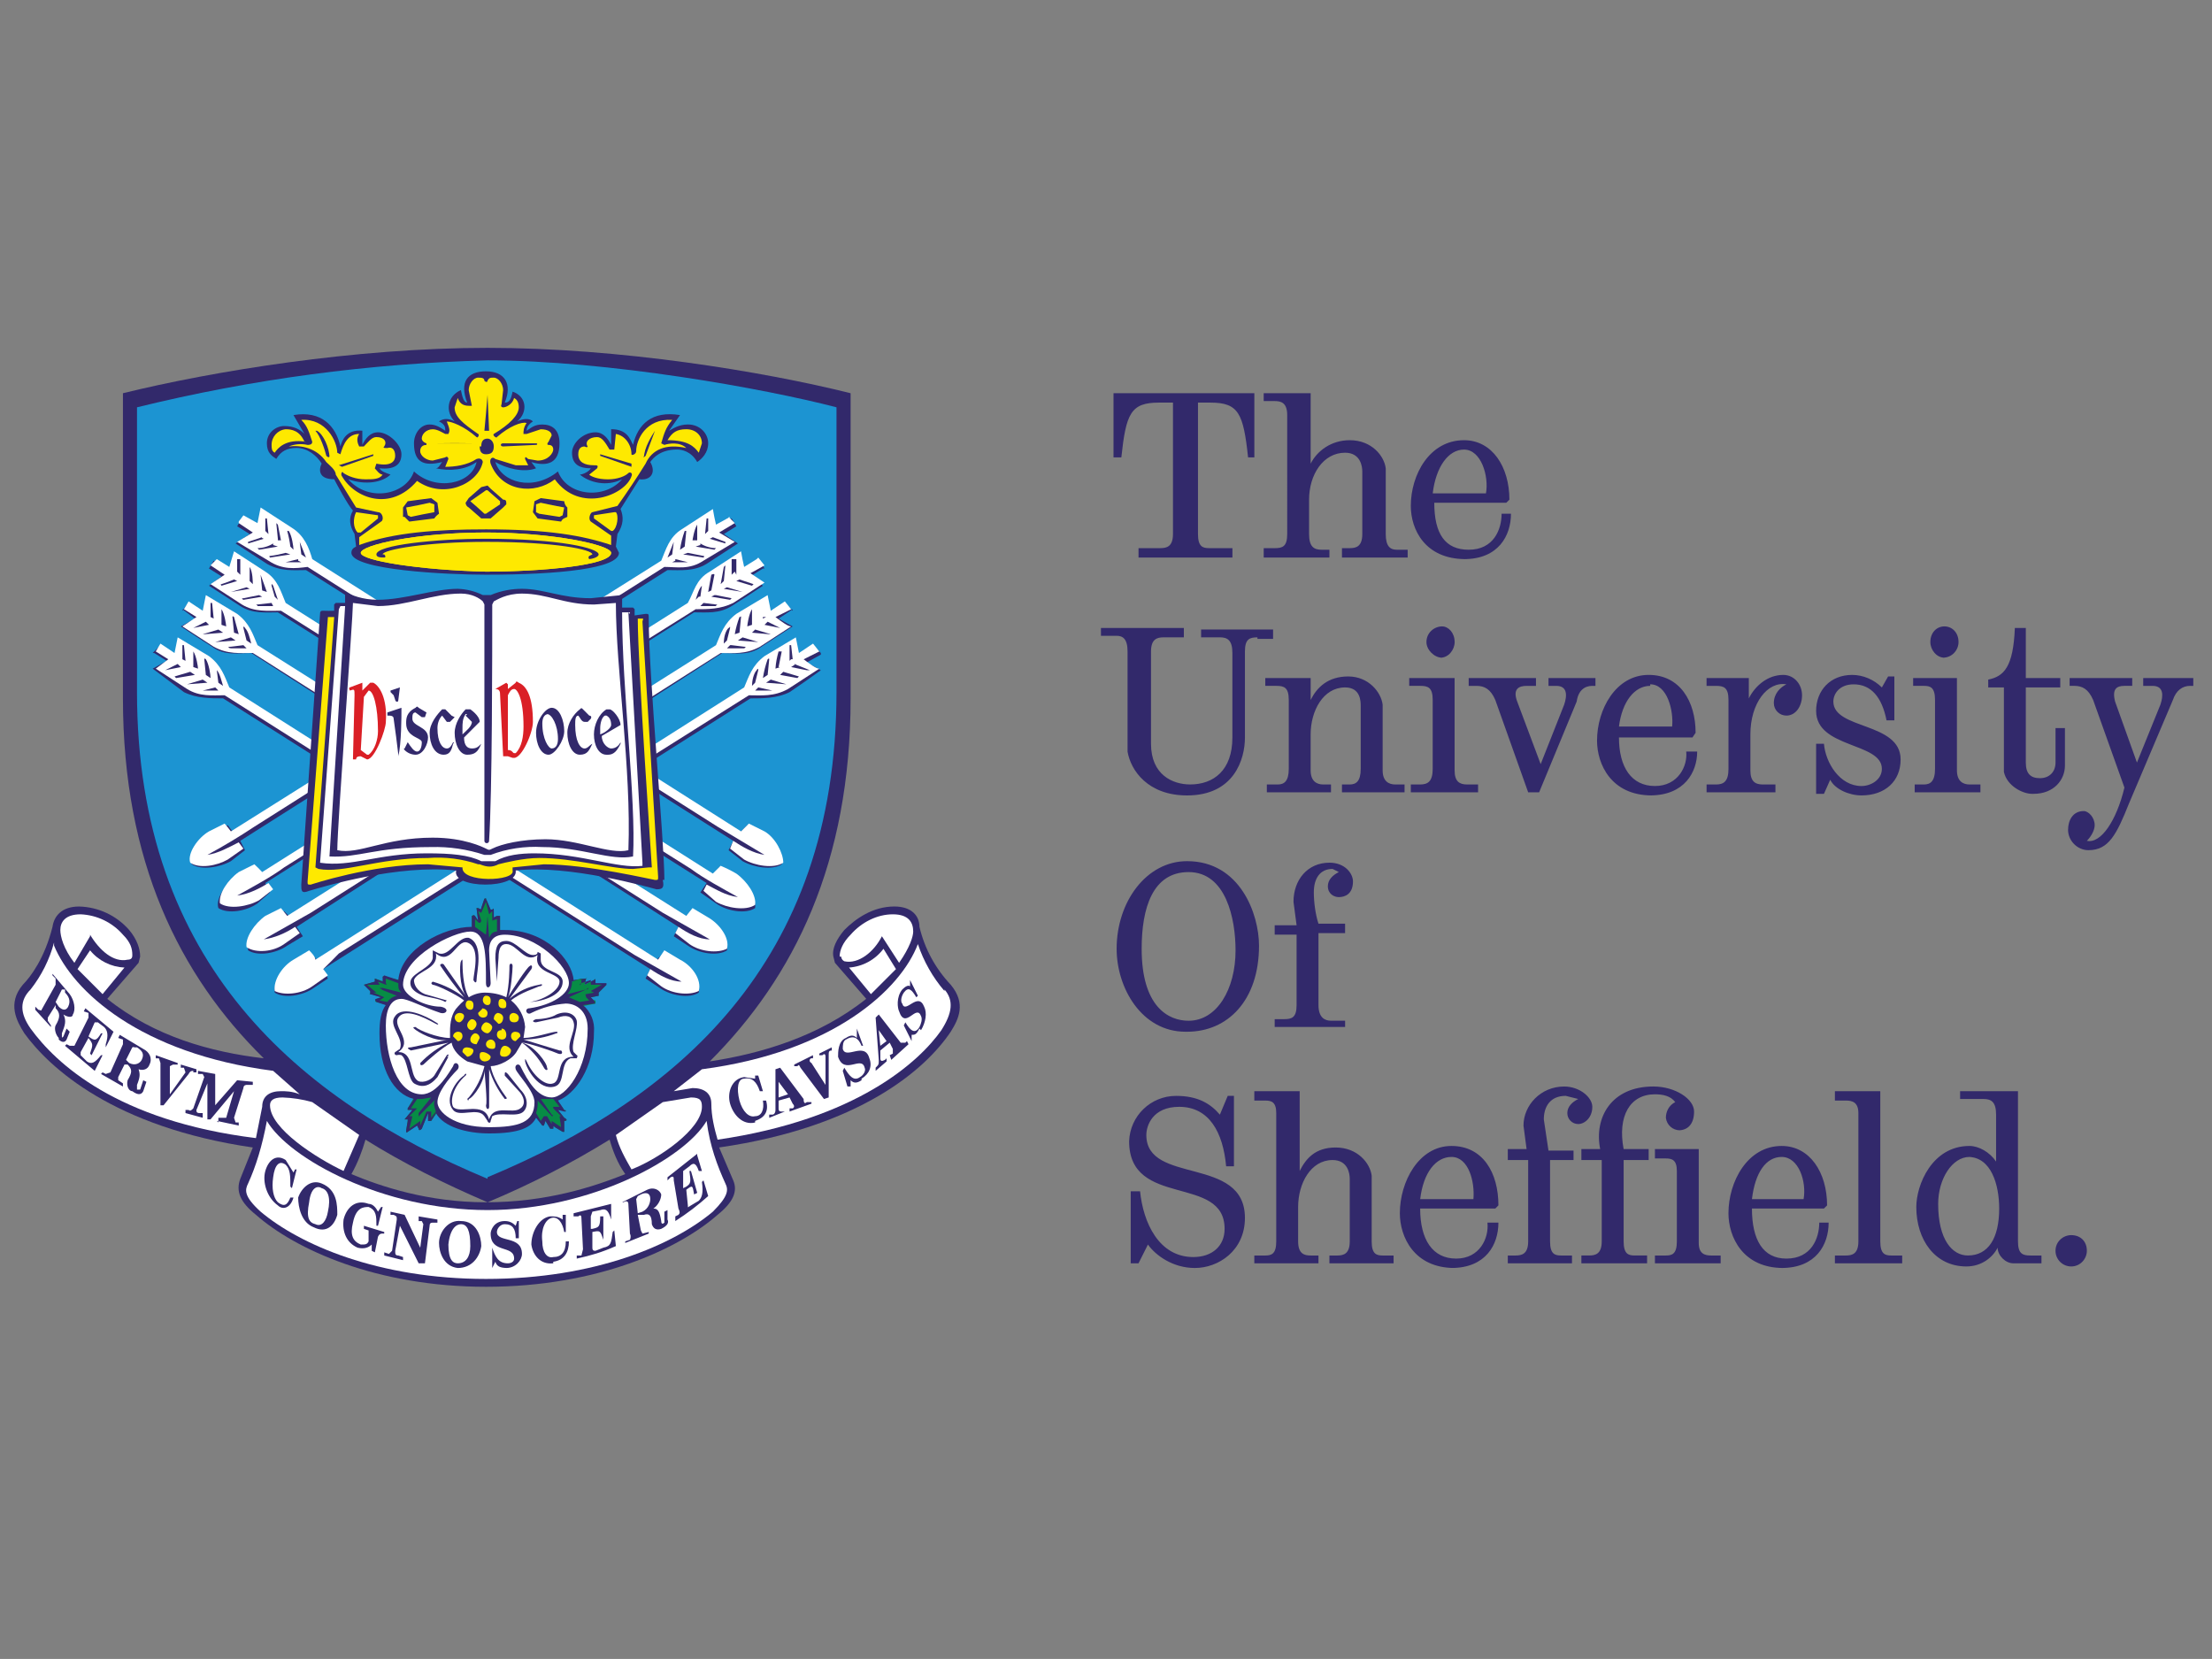 <?xml version="1.0" encoding="UTF-8"?> <svg xmlns="http://www.w3.org/2000/svg" xmlns:xlink="http://www.w3.org/1999/xlink" version="1.1" id="Layer_1" x="0px" y="0px" width="113.39px" height="85.04px" viewBox="0 0 113.39 85.04" xml:space="preserve"><rect x="0" y="0" width="113.39" height="85.04" fill="#808080" stroke="none"/> <path display="none" fill="#FFFFFF" d="M-10.625,7.804H164.25v68.185H-10.625V7.804z"></path> <path fill="#32296B" d="M14.243,61.79c-0.562-0.401-0.802-1.202-0.642-1.764c0.161-0.562,0.562-0.884,1.043-0.562l0.4,0.641 l0.081-0.16h0.08l-0.241,0.962l-0.08-0.08c0-0.561,0-0.882-0.24-1.122c-0.32-0.24-0.562,0-0.641,0.641 c-0.081,0.562,0,1.043,0.24,1.284c0.321,0.242,0.48,0.16,0.641-0.241h0.16C14.884,61.951,14.483,62.03,14.243,61.79 M16.087,62.913 c-0.641-0.239-0.802-1.041-0.802-1.524c0.161-0.481,0.642-0.962,1.204-0.722c0.801,0.321,0.801,1.123,0.801,1.605 C17.13,62.834,16.729,63.234,16.087,62.913 M16.489,60.907c-0.242-0.159-0.562,0-0.642,0.723c-0.161,0.801,0,1.044,0.321,1.123 c0.321,0.16,0.561-0.161,0.641-0.641C16.97,61.389,16.809,60.988,16.489,60.907z M19.617,63.234c-0.08,0-0.161,0-0.241,0.162 l-0.16,0.801l-0.161-0.08v-0.32c-0.161,0.161-0.4,0.24-0.722,0.161c-0.562-0.242-0.801-0.805-0.721-1.445 c0.16-0.641,0.641-1.043,1.283-0.802c0.241,0,0.401,0.24,0.481,0.401l0.161-0.24h0.08l-0.241,0.962h-0.08 c0-0.482,0-0.804-0.401-0.962c-0.24,0-0.642,0-0.802,0.802c-0.161,0.641,0,0.961,0.401,1.123c0.24,0,0.321,0,0.4-0.162v-0.32v-0.24 l-0.24-0.082v-0.158l1.042,0.319v0.081H19.617 M22.264,62.674c-0.16,0-0.24,0-0.24,0.16l-0.241,1.925h-0.321L20.5,62.834 l-0.241,1.283c0,0.16,0,0.241,0.16,0.241l0.241,0.079v0.161l-0.963-0.24v-0.161l0.241,0.08l0.16-0.16l0.241-1.604 c0-0.161,0-0.161-0.161-0.24h-0.16v-0.16l0.722,0.16l0.802,1.686l0.159-1.205l-0.079-0.161h-0.161v-0.24l0.962,0.161v0.161h-0.239 M23.467,64.999c-0.722-0.079-0.962-0.802-0.962-1.283c0-0.562,0.481-1.203,1.123-1.124c0.803,0,1.043,0.805,1.043,1.284 C24.59,64.438,24.189,64.999,23.467,64.999 M23.627,62.753c-0.241,0-0.562,0.239-0.642,1.044c0,0.802,0.241,0.962,0.481,0.962 c0.402,0,0.642-0.321,0.642-0.883C24.109,63.074,23.949,62.753,23.627,62.753z M26.035,64.999c-0.402,0-0.562-0.079-0.643-0.32 l-0.16,0.32v-1.041c0.16,0.479,0.321,0.801,0.803,0.801c0.16,0,0.32-0.08,0.32-0.241c0-0.721-1.204-0.24-1.204-1.283 c0-0.16,0.161-0.643,0.722-0.643c0.24,0,0.401,0.082,0.562,0.242l0.081-0.242h0.08v0.883h-0.16c0-0.482-0.161-0.722-0.562-0.722 c-0.241,0-0.401,0.239-0.401,0.4c0,0.562,1.283,0.161,1.283,1.124c0,0.321-0.32,0.722-0.802,0.722 M28.361,64.759 c-0.643,0.079-1.043-0.4-1.123-0.962c0-0.644,0.4-1.366,0.962-1.445c0.241,0,0.401,0,0.642,0.161v-0.24h0.161v0.881h-0.081 c-0.08-0.479-0.321-0.802-0.642-0.723c-0.321,0.082-0.562,0.562-0.481,1.204c0,0.562,0.241,0.883,0.562,0.803 c0.4,0,0.642-0.24,0.642-0.803h0.16c0,0.562-0.241,0.964-0.802,1.044 M30.366,62.112l-0.081,0.239v0.641h0.081 c0.322-0.079,0.401-0.079,0.401-0.641h0.161v1.202c-0.161-0.479-0.161-0.479-0.562-0.4v0.805c0,0.159,0.08,0.159,0.161,0.159 l0.4-0.159c0.401-0.082,0.401-0.242,0.481-0.805l0.081-0.079l0.081,0.802c-0.723,0.321-1.285,0.482-2.005,0.642v-0.159h0.239 l0.081-0.321l-0.081-1.606c0-0.158-0.081-0.158-0.16-0.079h-0.241v-0.16l1.925-0.48v0.802c-0.16-0.562-0.32-0.562-0.562-0.482 L30.366,62.112 M32.051,63.716v-0.081l0.24-0.081c0,0,0.08-0.157,0-0.319l-0.08-1.523c0-0.16-0.161-0.16-0.241-0.081h-0.08 l1.284-0.642c0.32-0.161,0.642,0,0.722,0.239c0,0.242-0.161,0.562-0.402,0.724c0.241,0,0.322,0.161,0.402,0.641 c0,0.161,0.08,0.161,0.161,0.082v-0.562l0.16-0.082v0.482c0.08,0.161,0,0.321-0.321,0.479c-0.241,0.082-0.402,0-0.482-0.239 c0-0.48-0.16-0.562-0.401-0.48h-0.32l0.16,0.802l0.08,0.16l0.322-0.081v0.081L32.051,63.716 M32.853,61.228l-0.16,0.083 l-0.081,0.159l0.081,0.722l0.24-0.079c0.322-0.161,0.401-0.482,0.401-0.643C33.334,61.067,33.013,61.148,32.853,61.228z M35.74,59.224l0.241,0.803h-0.16c-0.16-0.482-0.321-0.401-0.481-0.241l-0.321,0.241v0.881l0.161-0.08 c0.24-0.16,0.24-0.239,0.16-0.801h0.08l0.321,1.122l-0.16,0.079c-0.081-0.479-0.081-0.479-0.401-0.239l0.08,0.802 c0,0.161,0,0.082,0.16,0l0.401-0.239c0.16-0.162,0.241-0.402,0.16-0.963l0.081-0.082l0.241,0.805 c-0.526,0.471-1.09,0.901-1.686,1.281v-0.24l0.161-0.079c0.081-0.081,0.081-0.16,0-0.321l-0.24-1.445c0-0.16,0-0.239-0.16-0.16 l-0.161,0.16v-0.16l1.523-1.203 M3.012,53.207c-0.161-0.16-0.241-0.481-0.161-0.643c0.242-0.4,0.242-0.641,0-0.881v-0.161 l-0.4,0.642v0.161l0.16,0.239v0.082l-0.802-0.883v-0.161l0.161,0.161c0.08,0,0.16,0.08,0.16,0l0.721-1.284v-0.32L2.69,49.998v-0.08 l0.883,1.043c0.24,0.322,0.32,0.803,0.16,1.044c0,0.159-0.24,0.159-0.481,0c0.161,0.32,0.08,0.56-0.079,0.963v0.159 c0,0.08,0,0.08,0.079,0l0.161-0.401l0.161,0.162l-0.161,0.4c-0.081,0.161-0.24,0.161-0.401,0 M3.333,50.882v-0.16H3.173 l-0.322,0.641l0.161,0.24c0.241,0.241,0.401,0.161,0.482,0C3.653,51.283,3.494,51.042,3.333,50.882z M3.333,53.608l0.081-0.079 l0.161,0.079h0.24l0.722-1.444v-0.24l-0.241-0.08l0.08-0.16l1.444,1.204l-0.401,0.801v-0.159c0.161-0.482,0.081-0.723-0.081-0.883 l-0.321-0.241H4.856l-0.32,0.722c0.32,0.241,0.401,0.241,0.643-0.159h0.079l-0.562,1.123l-0.08-0.082 c0.16-0.479,0.16-0.479-0.081-0.802l-0.4,0.723v0.161l0.32,0.319c0.24,0.16,0.4,0.081,0.723-0.319h0.079l-0.401,0.802L3.333,53.608 M6.783,55.936c-0.161,0-0.321-0.24-0.241-0.562c0.241-0.402,0.241-0.562,0-0.804H6.381L6.06,55.213v0.161l0.242,0.16v0.161 l-1.123-0.642l0.079-0.082l0.161,0.082l0.241-0.082l0.643-1.442v-0.241L6.06,53.207l0.081-0.16l1.202,0.722 c0.321,0.161,0.482,0.481,0.321,0.802c-0.079,0.241-0.321,0.322-0.561,0.241c0.081,0.242,0.081,0.401-0.08,0.802v0.241h0.161 l0.159-0.48l0.162,0.08l-0.162,0.481C7.264,56.096,7.103,56.175,6.783,55.936 M7.023,53.688H6.862c0-0.08,0,0-0.08,0L6.462,54.33 l0.16,0.161c0.321,0.162,0.562,0,0.642-0.161C7.423,54.009,7.264,53.85,7.023,53.688z M9.91,54.893c-0.079,0-0.16,0-0.241,0.161 l-1.284,1.604h-0.16v-2.166l-0.08-0.241H7.985v-0.159l1.123,0.4v0.079H8.867l-0.16,0.083v1.442l0.802-1.124l-0.081-0.239h-0.16 V54.57l0.802,0.241v0.16H9.91 M11.194,57.54v-0.241h0.4l0.402-1.363l-1.204,1.444h-0.161v-1.846l-0.562,1.363 c0,0.081,0,0.16,0.161,0.16h0.161v0.241l-0.883-0.241v-0.16h0.16c0.081,0.081,0.162,0,0.241-0.081l0.562-1.604l-0.08-0.159h-0.241 v-0.161l0.882,0.161v1.604l1.124-1.283l0.803,0.08v0.159h-0.321c0,0-0.16,0-0.16,0.161l-0.481,1.524l0.08,0.241h0.16v0.159 l-1.123-0.239 M38.708,57.54c-0.642,0.159-1.123-0.403-1.283-0.965c-0.16-0.56,0.08-1.281,0.721-1.362l0.562,0.081v-0.16h0.161 l0.24,0.802h-0.16c-0.16-0.481-0.401-0.723-0.803-0.642c-0.32,0-0.401,0.48-0.24,1.122c0.16,0.562,0.481,0.883,0.802,0.802 c0.321,0,0.481-0.32,0.4-0.802h0.162c0.16,0.562-0.081,0.883-0.562,1.044 M40.474,56.979v-0.162h0.16c0,0,0.161-0.08,0-0.241 l-0.16-0.318l-0.562,0.159v0.4c0,0.162,0.08,0.162,0.161,0.162h0.16l-0.802,0.32v-0.162h0.161c0.079,0,0.159-0.079,0.159-0.239 v-2.086l0.241-0.079l1.203,1.604c0,0.239,0.081,0.239,0.16,0.16h0.242v0.079L40.474,56.979 M39.912,55.454v0.803l0.481-0.161 L39.912,55.454z M42.64,53.85c-0.16,0-0.16,0.08-0.16,0.241v2.166l-0.242,0.079l-1.203-1.604c-0.081-0.162-0.081-0.162-0.161-0.079 h-0.16V54.57l0.962-0.479v0.159h-0.08c-0.081,0-0.162,0.16,0,0.241l0.721,1.122V54.17c0-0.161-0.08-0.161-0.161-0.079h-0.16v-0.082 l0.642-0.32v0.08 M44.164,55.374c-0.241,0.16-0.402,0.16-0.561,0v0.321h-0.162l-0.24-0.803l0.08-0.16 c0.241,0.401,0.48,0.722,0.803,0.48c0.16-0.079,0.32-0.32,0.239-0.48c-0.16-0.642-1.042,0.401-1.363-0.562 c0-0.24,0-0.802,0.401-0.963c0.242-0.16,0.4-0.16,0.562,0v-0.481l0.321,0.883h-0.08c-0.161-0.401-0.402-0.562-0.802-0.32 c-0.16,0.08-0.16,0.32-0.16,0.48c0.16,0.562,1.122-0.4,1.363,0.481c0.161,0.403,0,0.804-0.401,1.044 M45.688,54.33l-0.08-0.239 l0.16-0.082v-0.24l-0.16-0.319l-0.481,0.4v0.4c0,0.16,0.081,0.16,0.24,0.08l0.08-0.08v0.16l-0.561,0.482v-0.16 c0.161-0.162,0.161-0.162,0.161-0.402l-0.161-2.166l0.161-0.159l1.123,1.444h0.241l0.08-0.081l0.08,0.161L45.688,54.33 M45.046,52.807l0.08,0.802l0.32-0.24L45.046,52.807z M47.132,52.726c-0.162,0.321-0.241,0.321-0.401,0.321v0.321l-0.401-0.804 l0.081-0.159c0.24,0.401,0.481,0.642,0.722,0.241c0.08-0.162,0.161-0.401,0.08-0.562c-0.242-0.641-0.802,0.723-1.123-0.24 c-0.081-0.16-0.161-0.722,0.161-1.122c0.16-0.161,0.32-0.242,0.4-0.161v-0.322l0.401,0.804l-0.081,0.08 c-0.24-0.4-0.4-0.562-0.641-0.24c-0.16,0.24-0.16,0.48-0.08,0.562c0.16,0.562,0.802-0.643,1.123,0.159 c0.16,0.321,0.08,0.803-0.16,1.204"></path> <path fill="#32296B" d="M48.736,50.479c-0.787-0.831-1.34-1.854-1.604-2.968c0-0.562-0.401-1.043-1.285-1.043 c-1.122,0-2.005,0.642-2.566,1.204c-0.401,0.479-0.642,0.962-0.562,1.363l0.081,0.32l1.604,1.846 c-2.406,1.925-5.374,2.807-8.021,3.208c4.332-4.331,7.22-10.187,7.22-18.611V20.157c-4.494-1.123-11.874-2.326-18.611-2.326 c-6.819,0-14.119,1.203-18.69,2.326v15.642c0,8.344,2.887,14.199,7.219,18.451c-2.728-0.32-5.616-1.123-8.022-3.048l1.604-1.846 l0.081-0.32c0-0.401-0.161-0.884-0.562-1.363c-0.65-0.743-1.581-1.18-2.567-1.204c-0.881,0-1.284,0.481-1.364,1.043 c-0.4,1.604-1.123,2.567-1.523,2.968c-0.803,0.964-0.321,1.846,0.08,2.488c1.284,1.765,4.573,4.812,11.712,5.854l-0.642,1.605 c-0.241,0.641,0,1.203,0.802,1.846c2.005,1.765,6.176,3.689,11.792,3.689c5.696,0,9.867-1.925,11.872-3.689 c0.802-0.643,1.043-1.205,0.802-1.767l-0.722-1.685c7.22-1.041,10.588-4.01,11.872-5.934C49.138,52.245,49.538,51.443,48.736,50.479 M24.911,61.63c-2.968,0-5.374-0.803-6.898-1.443c0.32-0.562,0.562-1.205,0.722-1.767c1.926,1.205,4.011,2.247,6.258,3.21 c2.167-0.903,4.258-1.978,6.257-3.21c0.159,0.562,0.401,1.205,0.802,1.767C30.446,60.827,28.04,61.63,24.911,61.63z"></path> <path fill="#FFFFFF" d="M14.483,56.257c-0.481,0-0.642,0.159-0.642,0.4c0,1.203,2.406,2.727,3.771,3.369l0.801-1.845l-2.406-1.686 C15.51,56.354,14.999,56.274,14.483,56.257 M4.617,48.715l-0.642,0.962l1.283,1.284l1.123-1.363 C5.694,49.569,5.052,49.248,4.617,48.715"></path> <path fill="#FFFFFF" d="M4.617,47.913c0.481,0.802,1.203,1.443,1.925,1.282c0.241,0,0.241-0.159,0.241-0.239 c0-0.321-0.081-0.642-0.481-1.043c-0.549-0.631-1.333-1.007-2.166-1.044c-0.803,0-1.043,0.403-1.043,0.804 c0,0.32,0.16,0.962,0.721,1.684l0.803-1.363"></path> <path fill="#FFFFFF" d="M2.771,48.314c-0.233,0.875-0.643,1.694-1.203,2.407c-0.562,0.562-0.562,1.202,0,2.004 c1.283,1.766,4.412,4.734,11.552,5.616l0.321-1.605c0-0.562,0.401-0.801,0.962-0.801c0.241,0,0.561,0,0.962,0.16l-1.363-1.203 c-6.819-0.884-10.269-4.092-11.231-6.418 M32.371,59.945c1.445-0.562,3.61-2.085,3.61-3.209c0-0.32-0.079-0.479-0.562-0.479 l-1.443,0.239l-2.406,1.686C31.729,58.821,32.051,59.384,32.371,59.945 M43.522,49.598l1.123,1.363l1.284-1.284l-0.641-1.042 C44.867,49.198,44.222,49.549,43.522,49.598"></path> <path fill="#FFFFFF" d="M43.121,49.036c0,0,0,0.159,0.161,0.24c0.722,0.161,1.524-0.481,1.925-1.283l0.882,1.363 c0.561-0.804,0.723-1.363,0.723-1.604c0-0.479-0.242-0.883-1.044-0.883c-0.802,0-1.604,0.403-2.164,1.044 c-0.402,0.401-0.562,0.802-0.562,1.123"></path> <path fill="#FFFFFF" d="M48.416,50.801c-0.606-0.705-1.069-1.524-1.364-2.406c-0.882,2.327-4.332,5.535-11.07,6.417l-1.443,1.124 l0.962-0.161c0.562,0,0.963,0.241,0.963,0.801c0,0.643,0.159,1.285,0.32,1.845c7.14-1.04,10.349-4.01,11.472-5.613 c0.562-0.883,0.642-1.523,0.161-2.085"></path> <path fill="#FFFFFF" d="M36.223,57.46c-1.124,1.924-5.938,4.57-11.23,4.57c-5.375,0-10.188-2.646-11.312-4.57 c-0.24,1.283-0.561,2.325-0.963,3.207c-0.16,0.321-0.24,0.644,0.642,1.445c2.005,1.685,6.016,3.448,11.551,3.448 c5.616,0,9.626-1.764,11.631-3.448c0.803-0.802,0.803-1.124,0.642-1.445C36.783,59.785,36.383,58.743,36.223,57.46"></path> <path fill="#1C94D2" d="M24.992,60.427C15.365,56.416,7.023,49.438,7.023,35.479v-14.6c5.885-1.446,11.91-2.252,17.969-2.406 c6.176,0,14.197,1.444,17.888,2.406v14.6c0,13.958-8.263,20.857-17.888,24.867"></path> <path fill="#32296B" d="M14.243,61.79c-0.562-0.401-0.802-1.202-0.642-1.764c0.161-0.562,0.562-0.884,1.043-0.562l0.4,0.641 l0.081-0.16h0.08l-0.241,0.962l-0.08-0.08c0-0.561,0-0.882-0.24-1.122c-0.32-0.24-0.562,0-0.641,0.641 c-0.081,0.562,0,1.043,0.24,1.284c0.321,0.242,0.48,0.16,0.641-0.241h0.16C14.884,61.951,14.483,62.03,14.243,61.79 M16.087,62.913 c-0.641-0.239-0.802-1.041-0.802-1.524c0.161-0.481,0.642-0.962,1.204-0.722c0.801,0.321,0.801,1.123,0.801,1.605 C17.13,62.834,16.729,63.234,16.087,62.913 M16.489,60.907c-0.242-0.159-0.562,0-0.642,0.723c-0.161,0.801,0,1.044,0.321,1.123 c0.321,0.16,0.561-0.161,0.641-0.641C16.97,61.389,16.809,60.988,16.489,60.907z M19.617,63.234c-0.08,0-0.161,0-0.241,0.162 l-0.16,0.801l-0.161-0.08v-0.32c-0.161,0.161-0.4,0.24-0.722,0.161c-0.562-0.242-0.801-0.805-0.721-1.445 c0.16-0.641,0.641-1.043,1.283-0.802c0.241,0,0.401,0.24,0.481,0.401l0.161-0.24h0.08l-0.241,0.962h-0.08 c0-0.482,0-0.804-0.401-0.962c-0.24,0-0.642,0-0.802,0.802c-0.161,0.641,0,0.961,0.401,1.123c0.24,0,0.321,0,0.4-0.162v-0.32v-0.24 l-0.24-0.082v-0.158l1.042,0.319v0.081H19.617 M22.264,62.674c-0.16,0-0.24,0-0.24,0.16l-0.241,1.925h-0.321L20.5,62.834 l-0.241,1.283c0,0.16,0,0.241,0.16,0.241l0.241,0.079v0.161l-0.963-0.24v-0.161l0.241,0.08l0.16-0.16l0.241-1.604 c0-0.161,0-0.161-0.161-0.24h-0.16v-0.16l0.722,0.16l0.802,1.686l0.159-1.205l-0.079-0.161h-0.161v-0.24l0.962,0.161v0.161h-0.239 M23.467,64.999c-0.722-0.079-0.962-0.802-0.962-1.283c0-0.562,0.481-1.203,1.123-1.124c0.803,0,1.043,0.805,1.043,1.284 C24.59,64.438,24.189,64.999,23.467,64.999 M23.627,62.753c-0.241,0-0.562,0.239-0.642,1.044c0,0.802,0.241,0.962,0.481,0.962 c0.402,0,0.642-0.321,0.642-0.883C24.109,63.074,23.949,62.753,23.627,62.753z M26.035,64.999c-0.402,0-0.562-0.079-0.643-0.32 l-0.16,0.32v-1.041c0.16,0.479,0.321,0.801,0.803,0.801c0.16,0,0.32-0.08,0.32-0.241c0-0.721-1.204-0.24-1.204-1.283 c0-0.16,0.161-0.643,0.722-0.643c0.24,0,0.401,0.082,0.562,0.242l0.081-0.242h0.08v0.883h-0.16c0-0.482-0.161-0.722-0.562-0.722 c-0.241,0-0.401,0.239-0.401,0.4c0,0.562,1.283,0.161,1.283,1.124c0,0.321-0.32,0.722-0.802,0.722 M28.361,64.759 c-0.643,0.079-1.043-0.4-1.123-0.962c0-0.644,0.4-1.366,0.962-1.445c0.241,0,0.401,0,0.642,0.161v-0.24h0.161v0.881h-0.081 c-0.08-0.479-0.321-0.802-0.642-0.723c-0.321,0.082-0.562,0.562-0.481,1.204c0,0.562,0.241,0.883,0.562,0.803 c0.4,0,0.642-0.24,0.642-0.803h0.16c0,0.562-0.241,0.964-0.802,1.044 M30.366,62.112l-0.081,0.239v0.641h0.081 c0.322-0.079,0.401-0.079,0.401-0.641h0.161v1.202c-0.161-0.479-0.161-0.479-0.562-0.4v0.805c0,0.159,0.08,0.159,0.161,0.159 l0.4-0.159c0.401-0.082,0.401-0.242,0.481-0.805l0.081-0.079l0.081,0.802c-0.723,0.321-1.285,0.482-2.005,0.642v-0.159h0.239 l0.081-0.321l-0.081-1.606c0-0.158-0.081-0.158-0.16-0.079h-0.241v-0.16l1.925-0.48v0.802c-0.16-0.562-0.32-0.562-0.562-0.482 L30.366,62.112 M32.051,63.716v-0.081l0.24-0.081c0,0,0.08-0.157,0-0.319l-0.08-1.523c0-0.16-0.161-0.16-0.241-0.081h-0.08 l1.284-0.642c0.32-0.161,0.642,0,0.722,0.239c0,0.242-0.161,0.562-0.402,0.724c0.241,0,0.322,0.161,0.402,0.641 c0,0.161,0.08,0.161,0.161,0.082v-0.562l0.16-0.082v0.482c0.08,0.161,0,0.321-0.321,0.479c-0.241,0.082-0.402,0-0.482-0.239 c0-0.48-0.16-0.562-0.401-0.48h-0.32l0.16,0.802l0.08,0.16l0.322-0.081v0.081L32.051,63.716 M32.853,61.228l-0.16,0.083 l-0.081,0.159l0.081,0.722l0.24-0.079c0.322-0.161,0.401-0.482,0.401-0.643C33.334,61.067,33.013,61.148,32.853,61.228z M35.74,59.224l0.241,0.803h-0.16c-0.16-0.482-0.321-0.401-0.481-0.241l-0.321,0.241v0.881l0.161-0.08 c0.24-0.16,0.24-0.239,0.16-0.801h0.08l0.321,1.122l-0.16,0.079c-0.081-0.479-0.081-0.479-0.401-0.239l0.08,0.802 c0,0.161,0,0.082,0.16,0l0.401-0.239c0.16-0.162,0.241-0.402,0.16-0.963l0.081-0.082l0.241,0.805 c-0.526,0.471-1.09,0.901-1.686,1.281v-0.24l0.161-0.079c0.081-0.081,0.081-0.16,0-0.321l-0.24-1.445c0-0.16,0-0.239-0.16-0.16 l-0.161,0.16v-0.16l1.523-1.203 M3.012,53.207c-0.161-0.16-0.241-0.481-0.161-0.643c0.242-0.4,0.242-0.641,0-0.881v-0.161 l-0.4,0.642v0.161l0.16,0.239v0.082l-0.802-0.883v-0.161l0.161,0.161c0.08,0,0.16,0.08,0.16,0l0.721-1.284v-0.32L2.69,49.998v-0.08 l0.883,1.043c0.24,0.322,0.32,0.803,0.16,1.044c0,0.159-0.24,0.159-0.481,0c0.161,0.32,0.08,0.56-0.079,0.963v0.159 c0,0.08,0,0.08,0.079,0l0.161-0.401l0.161,0.162l-0.161,0.4c-0.081,0.161-0.24,0.161-0.401,0 M3.333,50.882v-0.16H3.173 l-0.322,0.641l0.161,0.24c0.241,0.241,0.401,0.161,0.482,0C3.653,51.283,3.494,51.042,3.333,50.882z M3.333,53.608l0.081-0.079 l0.161,0.079h0.24l0.722-1.444v-0.24l-0.241-0.08l0.08-0.16l1.444,1.204l-0.401,0.801v-0.159c0.161-0.482,0.081-0.723-0.081-0.883 l-0.321-0.241H4.856l-0.32,0.722c0.32,0.241,0.401,0.241,0.643-0.159h0.079l-0.562,1.123l-0.08-0.082 c0.16-0.479,0.16-0.479-0.081-0.802l-0.4,0.723v0.161l0.32,0.319c0.24,0.16,0.4,0.081,0.723-0.319h0.079l-0.401,0.802L3.333,53.608 M6.783,55.936c-0.161,0-0.321-0.24-0.241-0.562c0.241-0.402,0.241-0.562,0-0.804H6.381L6.06,55.213v0.161l0.242,0.16v0.161 l-1.123-0.642l0.079-0.082l0.161,0.082l0.241-0.082l0.643-1.442v-0.241L6.06,53.207l0.081-0.16l1.202,0.722 c0.321,0.161,0.482,0.481,0.321,0.802c-0.079,0.241-0.321,0.322-0.561,0.241c0.081,0.242,0.081,0.401-0.08,0.802v0.241h0.161 l0.159-0.48l0.162,0.08l-0.162,0.481C7.264,56.096,7.103,56.175,6.783,55.936 M7.023,53.688H6.862c0-0.08,0,0-0.08,0L6.462,54.33 l0.16,0.161c0.321,0.162,0.562,0,0.642-0.161C7.423,54.009,7.264,53.85,7.023,53.688z M9.91,54.893c-0.079,0-0.16,0-0.241,0.161 l-1.284,1.604h-0.16v-2.166l-0.08-0.241H7.985v-0.159l1.123,0.4v0.079H8.867l-0.16,0.083v1.442l0.802-1.124l-0.081-0.239h-0.16 V54.57l0.802,0.241v0.16H9.91 M11.194,57.54v-0.241h0.4l0.402-1.363l-1.204,1.444h-0.161v-1.846l-0.562,1.363 c0,0.081,0,0.16,0.161,0.16h0.161v0.241l-0.883-0.241v-0.16h0.16c0.081,0.081,0.162,0,0.241-0.081l0.562-1.604l-0.08-0.159h-0.241 v-0.161l0.882,0.161v1.604l1.124-1.283l0.803,0.08v0.159h-0.321c0,0-0.16,0-0.16,0.161l-0.481,1.524l0.08,0.241h0.16v0.159 l-1.123-0.239 M38.708,57.54c-0.642,0.159-1.123-0.403-1.283-0.965c-0.16-0.56,0.08-1.281,0.721-1.362l0.562,0.081v-0.16h0.161 l0.24,0.802h-0.16c-0.16-0.481-0.401-0.723-0.803-0.642c-0.32,0-0.401,0.48-0.24,1.122c0.16,0.562,0.481,0.883,0.802,0.802 c0.321,0,0.481-0.32,0.4-0.802h0.162c0.16,0.562-0.081,0.883-0.562,1.044 M40.474,56.979v-0.162h0.16c0,0,0.161-0.08,0-0.241 l-0.16-0.318l-0.562,0.159v0.4c0,0.162,0.08,0.162,0.161,0.162h0.16l-0.802,0.32v-0.162h0.161c0.079,0,0.159-0.079,0.159-0.239 v-2.086l0.241-0.079l1.203,1.604c0,0.239,0.081,0.239,0.16,0.16h0.242v0.079L40.474,56.979 M39.912,55.454v0.803l0.481-0.161 L39.912,55.454z M42.64,53.85c-0.16,0-0.16,0.08-0.16,0.241v2.166l-0.242,0.079l-1.203-1.604c-0.081-0.162-0.081-0.162-0.161-0.079 h-0.16V54.57l0.962-0.479v0.159h-0.08c-0.081,0-0.162,0.16,0,0.241l0.721,1.122V54.17c0-0.161-0.08-0.161-0.161-0.079h-0.16v-0.082 l0.642-0.32v0.08 M44.164,55.374c-0.241,0.16-0.402,0.16-0.561,0v0.321h-0.162l-0.24-0.803l0.08-0.16 c0.241,0.401,0.48,0.722,0.803,0.48c0.16-0.079,0.32-0.32,0.239-0.48c-0.16-0.642-1.042,0.401-1.363-0.562 c0-0.24,0-0.802,0.401-0.963c0.242-0.16,0.4-0.16,0.562,0v-0.481l0.321,0.883h-0.08c-0.161-0.401-0.402-0.562-0.802-0.32 c-0.16,0.08-0.16,0.32-0.16,0.48c0.16,0.562,1.122-0.4,1.363,0.481c0.161,0.403,0,0.804-0.401,1.044 M45.688,54.33l-0.08-0.239 l0.16-0.082v-0.24l-0.16-0.319l-0.481,0.4v0.4c0,0.16,0.081,0.16,0.24,0.08l0.08-0.08v0.16l-0.561,0.482v-0.16 c0.161-0.162,0.161-0.162,0.161-0.402l-0.161-2.166l0.161-0.159l1.123,1.444h0.241l0.08-0.081l0.08,0.161L45.688,54.33 M45.046,52.807l0.08,0.802l0.32-0.24L45.046,52.807z M47.132,52.726c-0.162,0.321-0.241,0.321-0.401,0.321v0.321l-0.401-0.804 l0.081-0.159c0.24,0.401,0.481,0.642,0.722,0.241c0.08-0.162,0.161-0.401,0.08-0.562c-0.242-0.641-0.802,0.723-1.123-0.24 c-0.081-0.16-0.161-0.722,0.161-1.122c0.16-0.161,0.32-0.242,0.4-0.161v-0.322l0.401,0.804l-0.081,0.08 c-0.24-0.4-0.4-0.562-0.641-0.24c-0.16,0.24-0.16,0.48-0.08,0.562c0.16,0.562,0.802-0.643,1.123,0.159 c0.16,0.321,0.08,0.803-0.16,1.204 M12.157,26.976l0.241-0.4l24.626,15.562l0.803,0.642l0.161-0.16l0.321-0.32l0.801,0.4 c0.562,0.402,1.043,1.124,0.964,1.605c-0.481,0.32-1.445,0.16-2.006-0.16l-0.721-0.562l0.24-0.481l-21.9-13.878 c-0.642,0-1.283,0.08-2.005-0.321l-1.604-1.043l0.722-0.481L12.157,26.976"></path> <path fill="#FFFFFF" d="M12.237,26.815l0.723,0.482l-0.803,0.481l1.604,0.963c0.722,0.481,1.364,0.4,2.005,0.32l21.017,13.316 l2.406,1.445c-0.562-0.082-1.123-0.402-1.604-0.722l-0.16,0.4l0.721,0.562c0.562,0.32,1.524,0.48,2.006,0.161 c0-0.482-0.401-1.284-0.963-1.605l-0.801-0.401l-0.401,0.401L16.007,28.661c-0.161-0.562-0.401-1.204-1.043-1.604l-1.604-1.042 l-0.16,0.801l-0.722-0.4l-0.241,0.321"></path> <path fill="#32296B" d="M13.601,27.217v-0.642h0.08l0.081,0.802L13.601,27.217 M14.243,27.618l-0.08-0.803l0.08,0.08l0.16,0.803 h-0.16 M15.446,28.42l-0.081-0.643c-0.08-0.08,0,0,0,0l0.32,0.803L15.446,28.42 M14.884,28.019 c-0.034-0.271-0.087-0.538-0.161-0.801h0.081c0.16,0.24,0.24,0.801,0.24,0.962L14.884,28.019 M13.44,27.538l-0.723,0.24v0.081 l0.803-0.24l-0.161-0.081 M14.002,27.858c-0.241,0.16-0.562,0.24-0.802,0.24l0.08,0.081l0.963-0.161l-0.24-0.08 M15.285,28.661 l-0.642,0.16c-0.16,0-0.08,0,0,0h0.802l-0.161-0.08 M14.644,28.34c-0.264,0.07-0.531,0.125-0.802,0.16c-0.08,0,0,0.081,0,0.081 l1.042-0.16L14.644,28.34 M10.712,29.142l0.242-0.4l24.626,15.642l0.883,0.562l0.159-0.162l0.241-0.319l0.802,0.4 c0.562,0.401,1.124,1.204,1.043,1.685c-0.481,0.32-1.443,0.161-2.005-0.241l-0.801-0.562l0.321-0.48l-21.98-13.877 c-0.642,0-1.283,0.079-1.925-0.321l-1.605-1.043l0.642-0.481L10.712,29.142"></path> <path fill="#FFFFFF" d="M10.793,28.981l0.722,0.481l-0.722,0.481l1.604,1.042c0.641,0.402,1.364,0.321,2.005,0.321l21.017,13.235 c0.643,0.482,1.684,1.044,2.407,1.444c-0.642-0.08-1.123-0.4-1.604-0.642l-0.161,0.321l0.641,0.562 c0.562,0.32,1.524,0.481,2.005,0.16c0.081-0.481-0.401-1.203-0.963-1.605c-0.257-0.15-0.525-0.284-0.803-0.4l-0.4,0.4L14.644,30.907 c-0.241-0.562-0.401-1.204-1.043-1.604l-1.604-1.042l-0.242,0.801l-0.642-0.401L10.793,28.981"></path> <path fill="#32296B" d="M12.157,29.463v-0.802h0.161v0.802l-0.161-0.16 M12.798,29.784v-0.802v0.08 c0.161,0.241,0.161,0.803,0.161,0.883L12.798,29.784 M14.082,30.586l-0.16-0.562c0-0.16,0-0.08,0.081,0l0.24,0.722L14.082,30.586 M13.44,30.266l-0.081-0.803c0-0.08,0,0,0,0l0.321,0.883L13.44,30.266 M11.997,29.704c-0.211,0.091-0.424,0.17-0.643,0.241 c-0.08,0,0,0.08,0,0.08l0.802-0.241L11.997,29.704 M12.638,30.104l-0.802,0.241c-0.081,0,0,0,0,0l0.962-0.161L12.638,30.104 M13.921,30.907l-0.721,0.08c-0.162,0,0,0,0,0.081h0.802L13.921,30.907 M13.28,30.506l-0.802,0.161c-0.161,0,0,0.08,0,0.08 l0.962-0.16L13.28,30.506 M9.349,31.308l0.241-0.321l24.547,15.562l0.883,0.562l0.161-0.16l0.32-0.24l0.803,0.4 c0.561,0.321,1.042,1.124,0.962,1.604c-0.482,0.321-1.444,0.161-2.005-0.24l-0.722-0.481l0.24-0.481L12.878,33.474 c-0.642,0-1.363,0.161-2.005-0.321c-0.541-0.339-1.075-0.687-1.604-1.042l0.722-0.4l-0.642-0.481"></path> <path fill="#FFFFFF" d="M9.429,31.228l0.642,0.401l-0.722,0.48l1.605,1.042c0.721,0.401,1.363,0.321,2.005,0.321L33.976,46.79 l2.407,1.362c-0.562,0-1.123-0.319-1.605-0.641l-0.161,0.321l0.723,0.562c0.562,0.4,1.443,0.481,1.925,0.24 c0.16-0.562-0.401-1.283-0.962-1.604L35.5,46.549l-0.32,0.401L13.2,33.072c-0.241-0.562-0.402-1.122-1.043-1.604l-1.605-0.962 l-0.16,0.802l-0.723-0.481L9.429,31.228"></path> <path fill="#32296B" d="M10.793,31.629v-0.722h0.08l0.081,0.802L10.793,31.629 M11.354,32.03v-0.802 c0.161,0.24,0.24,0.802,0.24,0.882L11.354,32.03 M12.638,32.833l-0.16-0.642c0-0.161,0.08,0,0.08,0 c0.16,0.161,0.241,0.481,0.321,0.801L12.638,32.833 M11.997,32.432l-0.081-0.803c0-0.081,0.081,0,0.081,0l0.24,0.881L11.997,32.432 M10.552,31.87L9.91,32.19l0.802-0.161L10.552,31.87 M11.194,32.271l-0.802,0.24h0.08l0.963-0.079L11.194,32.271 M12.478,33.072 l-0.642,0.08c-0.242,0-0.081,0.081,0,0.081h0.802L12.478,33.072 M11.836,32.672l-0.803,0.241c-0.079,0,0,0,0,0l1.043-0.081 L11.836,32.672 M7.825,33.474l0.321-0.321l24.547,15.562l0.962,0.562l0.08-0.161l0.322-0.239l0.802,0.4 c0.561,0.321,1.043,1.122,0.962,1.605c-0.481,0.32-1.443,0.16-2.005-0.24l-0.723-0.482l0.241-0.482L11.435,35.799 c-0.642,0-1.364,0-2.006-0.32l-1.604-1.203l0.721-0.401l-0.642-0.401"></path> <path fill="#FFFFFF" d="M7.985,33.394l0.642,0.401l-0.642,0.481l1.604,1.042c0.642,0.401,1.284,0.322,1.926,0.322l21.016,13.315 l2.406,1.363c-0.561,0-1.122-0.321-1.604-0.643l-0.16,0.321l0.722,0.562c0.562,0.4,1.444,0.481,1.925,0.24 c0.16-0.562-0.321-1.282-0.962-1.605l-0.802-0.48l-0.322,0.48L11.755,35.238c-0.24-0.562-0.401-1.124-1.043-1.604l-1.604-0.962 l-0.161,0.802l-0.722-0.482L7.985,33.394"></path> <path fill="#32296B" d="M9.349,33.794v-0.722h0.08l0.081,0.803L9.349,33.794 M9.91,34.195v-0.802 c0.161,0.241,0.241,0.802,0.241,0.882L9.91,34.195 M11.194,34.998l-0.081-0.642c-0.081-0.161,0,0,0,0 c0.161,0.161,0.241,0.562,0.321,0.802L11.194,34.998 M10.552,34.597l-0.08-0.802c0-0.08,0.08,0,0.08,0 c0.161,0.241,0.242,0.802,0.242,0.963L10.552,34.597 M9.108,34.035l-0.642,0.321l0.803-0.161L9.108,34.035 M9.75,34.437l-0.803,0.24 l0.08,0.081l0.963-0.161L9.75,34.437 M11.033,35.238l-0.641,0.161c-0.241,0-0.08,0,0,0h0.802L11.033,35.238 M10.392,34.837 l-0.803,0.241c-0.08,0,0,0,0,0l1.043-0.081L10.392,34.837 M37.746,26.976l-0.241-0.4L12.959,42.137l-0.962,0.642l-0.081-0.16 l-0.242-0.32l-0.801,0.4c-0.642,0.402-1.123,1.124-1.042,1.605c0.481,0.32,1.443,0.16,2.005-0.16l0.721-0.562l-0.24-0.481 l21.899-13.878c0.642,0,1.364,0.08,2.006-0.321l1.604-1.043l-0.723-0.481L37.746,26.976"></path> <path fill="#FFFFFF" d="M37.425,26.495l-0.722,0.4c-0.063-0.265-0.116-0.532-0.161-0.801l-1.604,1.043 c-0.641,0.401-0.802,1.043-1.042,1.604l-22.06,13.877c-0.102-0.138-0.209-0.272-0.321-0.401l-0.803,0.401 c-0.561,0.321-1.123,1.123-0.962,1.605c0.481,0.319,1.363,0.159,1.924-0.161l0.803-0.562l-0.241-0.321 c-0.481,0.241-1.042,0.562-1.604,0.643c0.825-0.445,1.627-0.927,2.406-1.445l21.018-13.316c0.641,0,1.283,0.161,2.005-0.32 l1.604-0.963l-0.802-0.481l0.802-0.482l-0.32-0.32"></path> <path fill="#32296B" d="M36.303,27.217v-0.642h-0.08l-0.081,0.802L36.303,27.217 M35.74,27.618v-0.803v0.08 c-0.16,0.242-0.24,0.803-0.24,0.803h0.24 M34.458,28.42l0.08-0.643c0.08-0.08,0,0,0,0l-0.321,0.803L34.458,28.42 M35.099,28.019 l0.081-0.801h-0.081c-0.114,0.312-0.195,0.634-0.24,0.962L35.099,28.019 M36.542,27.538l0.642,0.24v0.081l-0.802-0.24L36.542,27.538 M35.902,27.858c0.24,0.16,0.562,0.24,0.801,0.24l-0.081,0.081l-0.962-0.161l0.241-0.08 M34.617,28.661l0.643,0.16 c0.24,0,0.08,0,0,0h-0.802l0.16-0.08 M35.26,28.34l0.802,0.16c0.08,0,0,0.081,0,0.081l-1.043-0.16L35.26,28.34 M39.189,29.142 l-0.24-0.4L14.243,44.383l-0.802,0.562l-0.161-0.162l-0.32-0.319l-0.803,0.4c-0.562,0.401-1.124,1.204-0.962,1.685 c0.48,0.32,1.444,0.161,2.006-0.241l0.641-0.562l-0.241-0.48l21.98-13.877c0.642,0,1.283,0.079,1.924-0.321 c0.541-0.34,1.076-0.687,1.604-1.043l-0.64-0.481l0.64-0.402"></path> <path fill="#FFFFFF" d="M38.789,28.661l-0.643,0.401c-0.062-0.266-0.115-0.533-0.16-0.801l-1.604,1.042 c-0.722,0.401-0.802,1.043-1.123,1.604L13.44,44.704c-0.127-0.14-0.261-0.274-0.402-0.4l-0.802,0.4 c-0.562,0.401-1.042,1.123-0.962,1.604c0.481,0.322,1.443,0.161,2.005-0.159l0.723-0.562l-0.241-0.321 c-0.401,0.24-0.963,0.562-1.604,0.642c0.722-0.401,1.765-0.962,2.407-1.443l21.097-13.236c0.642,0,1.282,0,1.925-0.321l1.604-1.043 l-0.721-0.481l0.721-0.401l-0.32-0.401"></path> <path fill="#32296B" d="M37.746,29.463v-0.802h-0.241v0.802l0.161-0.16 M37.104,29.784l0.081-0.802l-0.081,0.08l-0.161,0.883 L37.104,29.784 M35.902,30.586l0.079-0.562c0-0.16,0-0.08,0,0c-0.16,0.16-0.241,0.481-0.32,0.722l0.16-0.16 M36.463,30.266 l0.159-0.803c0-0.08-0.159,0-0.159,0l-0.161,0.883L36.463,30.266 M37.907,29.704l0.721,0.241l-0.08,0.08l-0.803-0.241L37.907,29.704 M37.265,30.104l0.801,0.241c0.08,0,0,0,0,0l-0.963-0.161L37.265,30.104 M36.062,30.907l0.641,0.08c0.161,0,0,0,0,0.081h-0.801 L36.062,30.907 M36.703,30.506l0.802,0.161l-0.08,0.08l-0.962-0.16l0.159-0.081 M40.634,31.308l-0.321-0.321L15.847,46.549 l-0.883,0.562l-0.16-0.16l-0.24-0.24l-0.802,0.4c-0.642,0.321-1.123,1.124-1.043,1.604c0.482,0.321,1.445,0.161,2.005-0.24 l0.803-0.481l-0.321-0.481l21.818-14.038c0.642,0,1.365,0.161,2.006-0.321l1.604-1.042l-0.722-0.4l0.722-0.481"></path> <path fill="#FFFFFF" d="M40.232,30.827l-0.721,0.481l-0.161-0.802l-1.605,0.962c-0.642,0.482-0.803,1.043-1.042,1.604L14.723,46.95 l-0.32-0.401l-0.802,0.401c-0.562,0.401-1.043,1.123-0.962,1.603c0.481,0.323,1.364,0.242,1.925-0.158l0.802-0.562l-0.24-0.321 c-0.481,0.321-1.043,0.562-1.604,0.641l2.406-1.362l21.016-13.316c0.643,0,1.285,0.08,2.006-0.321l1.605-1.042 c-0.161,0-0.481-0.24-0.803-0.48l0.803-0.401L40.232,30.827"></path> <path fill="#32296B" d="M39.109,31.629v-0.722l0,0v0.802l0.162-0.08 M38.548,32.03v-0.802c-0.16,0.24-0.241,0.802-0.241,0.882 L38.548,32.03 M37.265,32.833l0.16-0.642c0-0.161,0,0-0.08,0c-0.161,0.161-0.242,0.481-0.242,0.801L37.265,32.833 M37.907,32.432 l0.08-0.803c0-0.081,0,0-0.08,0c-0.108,0.285-0.189,0.58-0.241,0.881L37.907,32.432 M39.351,31.87l0.642,0.321l-0.803-0.161 L39.351,31.87 M38.708,32.271l0.803,0.24h-0.081l-0.882-0.079L38.708,32.271 M37.505,33.072l0.642,0.08c0.161,0,0,0.081,0,0.081 h-0.881l0.16-0.161 M38.066,32.672l0.803,0.241c0.08,0,0,0,0,0l-1.043-0.081L38.066,32.672 M42.078,33.474l-0.321-0.321 L17.211,48.715l-0.883,0.562l-0.16-0.161l-0.241-0.239l-0.802,0.4c-0.642,0.321-1.123,1.122-1.043,1.605 c0.482,0.32,1.445,0.16,2.005-0.24l0.722-0.482l-0.24-0.482l21.9-13.877c0.64,0,1.363,0,2.005-0.32 c0.54-0.365,1.075-0.74,1.604-1.123l-0.723-0.4l0.723-0.402"></path> <path fill="#FFFFFF" d="M41.677,32.992l-0.722,0.482l-0.16-0.802l-1.605,0.962c-0.641,0.48-0.801,1.042-1.043,1.604L16.168,49.195 c0-0.159-0.241-0.4-0.321-0.48l-0.803,0.48c-0.561,0.323-1.042,1.043-0.962,1.605c0.482,0.241,1.364,0.16,1.926-0.24l0.802-0.562 l-0.24-0.321c0.273-0.262,0.54-0.53,0.801-0.801l21.018-13.235c0.642,0,1.283,0.079,2.005-0.322l1.604-1.042 c-0.16,0-0.481-0.241-0.802-0.481l0.802-0.401L41.677,32.992"></path> <path fill="#32296B" d="M40.634,33.794l-0.08-0.722h-0.08v0.803l0.08-0.081 M39.912,34.195l0.161-0.802h-0.161 c-0.086,0.287-0.141,0.583-0.161,0.882l0.241-0.081 M38.708,34.998l0.161-0.642c0-0.161-0.08,0-0.08,0 c-0.161,0.161-0.241,0.562-0.241,0.802L38.708,34.998 M39.351,34.597l0.08-0.802c0-0.08-0.08,0-0.08,0 c-0.113,0.312-0.193,0.634-0.242,0.963L39.351,34.597 M40.714,34.035l0.802,0.321h-0.161l-0.801-0.161l0.241-0.16 M40.152,34.437 l0.802,0.24l-0.08,0.081l-0.882-0.161L40.152,34.437 M38.869,35.238l0.723,0.161c0.159,0,0,0,0,0h-0.883L38.869,35.238 M39.511,34.837l0.801,0.241c0.081,0,0,0,0,0l-1.042-0.081L39.511,34.837"></path> <path fill="#078C45" d="M25.633,47.752V46.95h-0.16l-0.161,0.081V46.71c0-0.161,0-0.161-0.08-0.08h-0.081l-0.241-0.562 c0-0.081,0,0-0.08,0l-0.161,0.48c0,0.081,0,0.081-0.161,0h-0.08l0.08,0.642l-0.16-0.24c-0.081-0.081-0.161,0-0.161,0v0.723 l0.803,0.479L25.633,47.752 M19.858,51.522l-0.562-0.16c-0.08,0-0.08-0.079,0-0.16l0.241-0.08l-0.482-0.161 c-0.161,0-0.161,0,0-0.079l-0.08-0.081l-0.32-0.321c0.187-0.051,0.375-0.104,0.562-0.16v-0.16l0.481,0.16l-0.08-0.24 c0,0,0-0.081,0.08,0l0.802,0.159l0.161,0.804L19.858,51.522 M21.222,56.257l-0.321,0.56v0.081h0.241L20.74,57.38h0.16v0.08 l-0.08,0.481c0,0.079,0,0.16,0.08,0.079l0.481-0.321l0.081,0.161c0,0,0,0.16,0.161,0l0.321-0.803v0.402h0.16l0.401-0.562 l-0.16-0.802L21.222,56.257 M27.398,57.137l0.401,0.562h0.081l0.08-0.239l0.241,0.4h0.161c0-0.161,0-0.161,0.08-0.08l0.401,0.24 h0.08V57.46c-0.08,0-0.08,0,0,0c0.16,0,0.16-0.08,0-0.161l-0.321-0.401h0.321c0.081,0.081,0.16,0,0,0l-0.401-0.562l-1.043-0.161 L27.398,57.137 M29.724,51.603l0.803-0.159v-0.16c-0.081,0-0.161,0-0.242-0.161l0.402-0.08v-0.16c-0.081,0-0.081,0,0,0l0.4-0.402 c0.081,0,0,0,0,0h-0.481c-0.08,0-0.161-0.081-0.08-0.16c0-0.16,0-0.16-0.081-0.081l-0.481,0.241l0.081-0.32c0.08-0.08,0-0.08,0,0 c-0.081,0-0.48,0-0.723,0.16l-0.48,0.883l0.802,0.4"></path> <path fill="#32296B" d="M31.088,50.398h-0.561c0-0.239,0-0.239-0.081-0.16l-0.481,0.241l0.081-0.32c0-0.08,0-0.08,0,0l-0.643,0.079 c-0.08-1.043-1.443-2.565-3.529-2.565h-0.241V46.95h-0.16l-0.161,0.081V46.71c0-0.161,0-0.161-0.08-0.08h-0.081l-0.241-0.562 c0-0.081,0,0-0.08,0l-0.161,0.48c0,0.081,0,0.081-0.161,0h-0.08l0.08,0.642l-0.16-0.24c-0.081-0.081-0.081,0-0.161,0v0.562 c-1.444,0-3.61,1.123-3.771,2.727l-0.722-0.24l-0.08,0.081v0.24l-0.401-0.16v0.16c-0.187,0.056-0.375,0.109-0.562,0.16l0.32,0.321 v0.16l0.562,0.161l-0.241,0.08c-0.08,0-0.08,0.081,0,0.16l0.482,0.16c-0.241,0.321-0.322,0.803-0.322,1.445 c0,1.844,0.723,3.128,1.766,3.368l-0.321,0.48v0.081h0.241L20.74,57.38h0.16v0.08l-0.08,0.481c0,0.079,0,0.16,0.08,0.079 l0.481-0.321l0.081,0.161c0,0,0,0.16,0.161,0l0.321-0.803v0.402h0.16l0.241-0.402c0.401,0.723,1.605,1.044,2.727,1.044 c1.605,0,2.167-0.321,2.408-0.803l0.321,0.4h0.081l0.08-0.239l0.241,0.4h0.161c0-0.161,0-0.161,0.08-0.08l0.401,0.24h0.08V57.46 c-0.08,0-0.08,0,0,0c0.16,0,0.16-0.08,0-0.161l-0.321-0.401l0.321,0.081c0.081,0,0.16,0,0-0.081l-0.321-0.481 c0.883-0.32,1.844-1.684,1.844-3.528c0.045-0.52-0.164-1.028-0.561-1.365l0.561-0.079c0.081,0,0.081,0,0-0.16l-0.161-0.161 l0.402-0.08v-0.16c-0.081,0-0.081,0,0,0l0.4-0.402c0.081,0,0,0,0,0 M19.537,50.722l0.802,0.32c-0.195,0.043-0.366,0.156-0.481,0.32 l-0.402-0.079l0.241-0.161c-0.186-0.081-0.375-0.161-0.562-0.24h0.16l-0.481-0.402h0.641l-0.08-0.16l0.402,0.16c0,0,0.08,0,0-0.081 v-0.239l0.641,0.239c0,0.243,0,0.323,0.16,0.483l-0.962-0.24c-0.161,0-0.241,0,0,0.08H19.537z M22.104,57.299v-0.32h-0.24 l-0.321,0.721V57.46l-0.562,0.4l0.16-0.643h-0.16l0.4-0.401h-0.08h-0.241l0.32-0.48h0.241l0.481-0.079l-0.642,0.801 c0,0.16,0,0.241,0.081,0.079l0.802-0.801c-0.16,0.16-0.081,0.4,0,0.643L22.104,57.299z M25.071,48.073l-0.079-1.123 c-0.023,0.322-0.05,0.643-0.081,0.963l-0.561-0.401V47.11l0.16,0.162c0.08,0.079,0.161,0,0.161-0.082l-0.161-0.48l0.161,0.08 l0.241-0.562l0.16,0.641l0.162-0.159v0.48l0.241-0.08v0.642C25.232,47.752,25.152,47.913,25.071,48.073z M28.682,56.736h-0.24 c-0.08,0-0.161,0,0,0.161l0.32,0.32h-0.08l0.08,0.562l-0.481-0.32v0.16l-0.24-0.402h-0.16l-0.161,0.242l-0.24-0.402 c0.07-0.207,0.097-0.424,0.081-0.642l0.721,0.802c0,0,0.161,0,0-0.081l-0.562-0.801h0.643L28.682,56.736z M30.285,50.801 l0.161,0.081l-0.4,0.079c-0.081,0,0,0.081,0,0.161l0.16,0.161l-0.482,0.079l-0.561-0.24l0.882-0.4c0.16,0,0.16-0.161,0,0 l-0.963,0.239c0.16-0.16,0.24-0.4,0.24-0.642l0.481-0.16v0.239c-0.16,0.081-0.081,0.162,0,0l0.481-0.16v0.241h0.562L30.285,50.801z"></path> <path fill="#FFFFFF" d="M26.436,54.812c0.081,0.242,0.962,1.124,0.962,1.685c0,1.044-0.802,1.284-2.327,1.284 c-1.844,0-2.647-0.802-2.647-1.284c0-0.48,0.562-1.202,1.043-1.685c0.161-0.241-0.16-0.481-0.24-0.158 c-0.161,0.239-0.803,1.442-1.604,1.442c-1.283,0-1.845-1.926-1.845-3.531c0-0.801,0.241-1.362,0.801-1.362 c0.321,0,1.043,0.4,2.005,0.722c0.32,0.081,0.481-0.24,0-0.321c-0.801,0-1.924-0.561-1.924-1.123c0-1.443,2.567-2.728,3.449-2.728 c0.802,0,0.802,1.204,0.802,2.646c0,0.323,0.241,0.243,0.241,0l-0.081-1.684c0-0.4,0.162-0.802,0.803-0.802 c1.604,0,3.289,1.605,3.289,2.485c0,0.562-0.883,1.124-2.006,1.285c-0.321,0-0.16,0.4,0.081,0.24c0.551-0.271,1.15-0.436,1.765-0.48 c0.562,0,1.122,0.4,1.122,1.282c0,2.086-1.122,3.531-1.845,3.531c-0.721,0-1.204-0.803-1.604-1.604 C26.596,54.491,26.355,54.57,26.436,54.812"></path> <path fill="#32296B" d="M25.473,50.319l-0.081-1.204c0-0.641,0.161-0.881,0.562-0.881c0.481,0,0.962,0.722,1.364,0.722 c0.08,0,0.241,0,0.241-0.161l0.16,0.081v0.319c0,0.643,1.124,0.562,1.124,1.124c0,0.803-1.283,1.043-1.685,1.043 c-0.241,0-0.16,0,0,0c0.642-0.079,1.524-0.562,1.524-1.043s-1.363-0.401-1.123-1.363c-0.643,0.481-1.043-0.562-1.605-0.562 c-0.241,0-0.4,0.158-0.4,0.721C25.519,49.519,25.492,49.918,25.473,50.319 M22.826,51.362c-0.242-0.16-0.883-0.24-1.125-0.32 c-0.641-0.241-0.721-0.562-0.641-0.804c0.161-0.4,1.042-0.641,1.124-1.123v-0.239v-0.161l0.32,0.161 c0.562,0.16,0.962-0.883,1.524-0.803c0.802,0.321,0.401,1.765,0.401,2.165c0,0.16-0.08,0.16-0.161,0c0-0.32,0.401-1.686-0.32-1.924 c-0.562-0.162-0.803,1.204-1.605,0.562c0.16,0.801-0.963,0.882-1.123,1.362c0,0.241,0.16,0.562,0.562,0.723l1.122,0.322 c0,0,0.081,0.16,0,0 M22.986,54.17l-0.562,1.043c-0.4,0.482-0.801,0.562-1.202,0.321c-0.321-0.24-0.321-1.204-0.643-1.443 c-0.078-0.024-0.161-0.024-0.24,0c-0.081,0-0.161-0.082-0.081-0.161l0.241-0.161c0.241-0.562-0.642-1.204-0.241-1.685 c0.401-0.562,1.605,0,2.085,0.321c0.16,0.079,0.16,0.159,0,0.079c-0.722-0.4-1.604-0.801-1.925-0.32 c-0.321,0.482,0.803,1.204,0,1.766c0.803,0,0.562,1.124,0.962,1.444c0.161,0.16,0.643,0.08,0.882-0.24l0.641-1.043 c0.081-0.082,0.161,0,0,0.079 M26.035,55.054l0.641,0.801c0.4,0.402,0.4,0.882,0.16,1.124c-0.32,0.32-1.204,0-1.604,0.239 l-0.081,0.242c0,0.16-0.16,0.08-0.16,0l-0.161-0.242c-0.321-0.481-1.284,0.081-1.604-0.32c-0.482-0.562,0.16-1.523,0.561-1.764 c0.081-0.162,0.161-0.08,0.081,0c-0.642,0.562-0.803,1.282-0.642,1.603c0.32,0.4,1.604-0.32,1.844,0.644 c0.242-0.805,1.204-0.243,1.605-0.563c0.24-0.159,0.24-0.48,0-0.801l-0.802-0.882C25.874,54.972,25.874,54.893,26.035,55.054 M27.479,52.245c0.321,0,0.802-0.081,1.043-0.24c0.561-0.241,0.963,0,1.043,0.32c0.079,0.4-0.322,1.204-0.162,1.604l0.162,0.161 c0.079,0,0,0.159,0,0.159h-0.322c-0.561,0.241-0.24,1.284-0.801,1.445c-0.803,0.24-1.444-0.884-1.525-1.285c0-0.16,0-0.16,0.081,0 c0.321,0.724,0.962,1.285,1.364,1.124c0.481-0.16,0.08-1.364,1.042-1.364c-0.561-0.481,0.162-1.282,0-1.765 c-0.08-0.321-0.4-0.4-0.801-0.241l-1.123,0.241C27.318,52.405,27.238,52.325,27.479,52.245"></path> <path fill="#32296B" d="M28.682,53.85l-1.845-0.562c0.576-0.006,1.147-0.113,1.685-0.32c0.08,0,0.08-0.08,0-0.08 c-0.241,0-1.124,0.319-1.685,0.319l0.08-0.561c-0.04-0.536-0.301-1.03-0.721-1.363c0.481-0.401,1.283-0.642,1.443-0.723 c0.161,0,0.241-0.162,0-0.081c-0.565,0.098-1.092,0.348-1.524,0.723l1.124-1.525c0.08-0.158,0-0.239-0.081-0.158 c-0.16,0.079-0.882,1.203-1.122,1.604c0.16-0.321,0.24-1.364,0.24-1.604c0-0.162-0.161-0.162-0.161,0c0,0.079,0,0.961-0.16,1.604 c-0.321-0.161-0.722-0.24-1.123-0.24c-0.285,0.006-0.561,0.09-0.802,0.24c-0.321-0.562-0.321-1.604-0.321-1.766 c0-0.161,0-0.241-0.08-0.08s-0.08,1.284,0.242,1.766l-1.124-1.604c-0.08-0.081-0.241,0-0.161,0.081 c0.373,0.554,0.775,1.09,1.204,1.604c-0.48-0.365-1.024-0.638-1.604-0.803c0,0-0.161,0.079,0,0.16c0.16,0,1.202,0.481,1.604,0.804 c-0.114,0.1-0.221,0.205-0.321,0.319c-0.32,0.321-0.401,0.803-0.401,1.285v0.319c-0.642,0-1.604-0.4-1.764-0.561 c-0.08,0-0.161,0-0.08,0.079c0.16,0.162,1.123,0.724,1.764,0.562l-1.925,0.4c-0.24,0-0.161,0.08,0,0.161l1.925-0.4 c-0.542,0.254-1.031,0.607-1.443,1.042c0,0.079,0,0.162,0.159,0.079c0.162-0.16,0.963-0.882,1.445-1.121 c0.081,0.4,0.401,0.721,0.803,0.961l0.882,0.243c-0.143,0.587-0.417,1.135-0.802,1.604c-0.16,0.079,0,0.239,0,0.079 c0.241-0.079,0.882-0.962,0.802-1.604c0,0.321,0.161,1.764,0.08,1.925c0,0.24,0.16,0.24,0.16,0.079v-1.925 c0.175,0.551,0.446,1.068,0.803,1.524c0,0,0.161,0,0.08-0.079c-0.241-0.321-0.722-1.044-0.802-1.604 c0.402,0,1.123-0.323,1.364-0.804l0.24-0.4c0.462,0.341,0.846,0.779,1.124,1.283c0.08,0.16,0.24,0.16,0.16,0 c0-0.241-0.642-1.124-1.284-1.283c0.321,0,1.686,0.48,1.846,0.56c0.241,0.082,0.241-0.079,0.16-0.159"></path> <path fill="#FEE900" d="M24.911,52.405c0.16,0,0.321,0.159,0.321,0.241c0,0.16-0.162,0.321-0.24,0.321 c-0.161,0-0.322-0.161-0.322-0.242C24.67,52.564,24.831,52.405,24.911,52.405 M24.189,52.245c0.161,0,0.241,0.16,0.241,0.239 c0,0.162-0.161,0.322-0.241,0.322c-0.161,0-0.24-0.16-0.24-0.242C23.949,52.405,24.109,52.245,24.189,52.245 M24.35,52.968 c0.16,0,0.24,0.159,0.24,0.239l-0.16,0.322c-0.161,0-0.321-0.08-0.321-0.241S24.27,52.968,24.35,52.968 M25.152,53.288 c0.161,0,0.241,0.161,0.241,0.241c0,0.159,0,0.239-0.16,0.239c-0.162,0-0.321-0.08-0.321-0.239 C24.911,53.368,25.071,53.288,25.152,53.288 M25.713,52.726c0.161,0,0.241,0.162,0.241,0.321c0,0.16-0.08,0.241-0.241,0.241 c-0.08,0-0.24-0.081-0.24-0.241c0-0.159,0.081-0.24,0.24-0.24 M25.473,51.924c0.24,0,0.32,0.16,0.32,0.24 c0,0.161-0.081,0.32-0.24,0.32l-0.241-0.239c0-0.161,0.08-0.321,0.241-0.321 M26.275,51.924c0.241,0,0.321,0.16,0.321,0.24 c0,0.161-0.08,0.241-0.24,0.241c-0.16,0-0.241-0.08-0.241-0.241c0-0.159,0.081-0.24,0.241-0.24 M25.713,51.202 c0.161,0,0.241,0.16,0.241,0.241c0,0.159,0,0.24-0.161,0.24s-0.24-0.081-0.24-0.24C25.554,51.362,25.554,51.202,25.713,51.202 M26.355,52.888c0.24,0,0.321,0.08,0.321,0.239l-0.241,0.241c-0.161,0-0.24-0.161-0.24-0.241c0-0.159,0.08-0.239,0.24-0.239 M25.874,53.608c0.161,0,0.321,0.16,0.321,0.241c0,0.159-0.16,0.32-0.321,0.32c-0.081,0-0.241,0-0.241-0.161 C25.633,53.85,25.713,53.608,25.874,53.608 M24.75,53.93c0.161,0,0.401,0.161,0.401,0.24c0,0.16-0.16,0.24-0.321,0.24 c-0.081,0-0.241-0.08-0.241-0.24C24.59,54.009,24.59,53.93,24.75,53.93 M23.869,53.688c0.24,0,0.4,0.08,0.4,0.161 c0,0.159-0.161,0.32-0.32,0.32l-0.242-0.24c0-0.161,0.081-0.241,0.242-0.241 M23.467,52.888c0.161,0,0.241,0.08,0.241,0.239 c0,0.08-0.08,0.241-0.241,0.241l-0.24-0.241C23.227,52.968,23.387,52.888,23.467,52.888 M23.547,51.924 c0.16,0,0.241,0.081,0.241,0.16c0,0.161-0.161,0.321-0.241,0.321c-0.161,0-0.24-0.16-0.24-0.241 C23.307,52.005,23.467,51.924,23.547,51.924 M24.911,51.042c0.16,0,0.241,0.08,0.241,0.241c0,0.079,0,0.239-0.16,0.239 c-0.161,0-0.242-0.16-0.242-0.239C24.75,51.122,24.831,51.042,24.911,51.042 M24.029,51.283c0.161,0,0.241,0.079,0.241,0.239 c0,0.08,0,0.241-0.161,0.241c-0.16,0-0.24-0.161-0.24-0.241C23.869,51.362,23.949,51.283,24.029,51.283 M24.67,51.684 c0.241,0,0.322,0.16,0.322,0.24c0,0.16-0.081,0.24-0.242,0.24c-0.08,0-0.241-0.08-0.241-0.24l0.241-0.24"></path> <path fill="#32296B" d="M24.911,19.034c0.963,0,1.364,0.642,0.963,1.604c0.24,0,0.321-0.16,0.401-0.562 c0.722,0.241,0.802,1.043,0.241,1.526c0.32-0.162,0.641-0.162,0.802,0c-0.242,0.159-0.321,0.32-0.321,0.48 c0.241-0.16,0.401-0.321,0.802-0.321c0.481,0,0.882,0.241,0.882,0.963c0,1.042-0.642,1.204-1.443,0.962l0.24,0.321 c-0.642,0.241-1.524,0-2.086-0.321c0.32,1.043,1.926,1.524,3.209,0.481c0.481,1.284,2.406,1.445,3.289,0.401 c-0.802,0.401-1.685,0.16-2.167-0.241c0.161,0,0.482-0.161,0.562-0.321c-0.641,0-0.962-0.241-0.962-0.802 c0-0.481,0.562-1.043,1.204-1.043c0.4,0,0.642,0.321,0.801,0.642v-0.802c0.803,0,0.963,0.481,1.123,0.802 c0.242-1.043,0.963-1.765,2.408-1.525l-0.562,0.802c0.161-0.08,0.481-0.321,0.963-0.321c0.642,0,1.043,0.482,1.043,0.963 c0,0.481-0.322,0.802-0.562,0.962c-0.321-0.562-0.802-0.641-1.042-0.641c-0.802,0-1.204,0.4-1.364,0.641 c0.321,0.562,0,0.963-0.561,0.883l-0.963,1.524c0.161,0.401,0.161,0.801-0.16,1.283l-0.08,0.642l0.159,0.321 c0,0.802-3.047,1.123-6.818,1.123c-2.006,0-6.898-0.24-6.898-1.123c0-0.16,0.08-0.241,0.24-0.321l-0.08-0.642 c-0.241-0.401-0.321-0.802-0.081-1.202c-0.241-0.241-0.881-1.445-0.962-1.605c-0.802,0-0.802-0.481-0.642-0.803 c-0.242-0.4-0.723-0.802-1.284-0.802c-0.482,0-0.802,0.16-1.042,0.562c-0.241-0.16-0.482-0.321-0.482-0.802 c0-0.562,0.482-0.883,0.883-0.883c0.48,0,0.802,0.161,1.042,0.401l-0.562-0.963c1.445-0.24,2.167,0.562,2.407,1.604 c0.081-0.32,0.32-0.882,1.123-0.802v0.723c0.16-0.321,0.401-0.642,0.802-0.642c0.562,0,1.203,0.642,1.203,1.123 c0,0.562-0.4,0.802-1.123,0.722c0.081,0.16,0.322,0.241,0.562,0.321c-0.401,0.401-1.284,0.561-2.167,0.241 c1.042,1.202,2.969,0.802,3.37-0.401c1.123,1.043,2.968,0.642,3.208-0.481c-0.561,0.401-1.364,0.481-2.086,0.321 c0.16,0,0.24-0.241,0.321-0.321c-0.963,0.242-1.443,0-1.443-0.962c0-0.481,0.321-0.963,0.802-0.963c0.32,0,0.561,0.161,0.802,0.321 c0-0.16,0-0.321-0.322-0.48c0.241-0.162,0.481-0.162,0.803,0c-0.481-0.482-0.402-1.285,0.32-1.605 c0.08,0.402,0.161,0.642,0.322,0.642C23.547,19.596,23.949,19.034,24.911,19.034"></path> <path fill="#FEE900" d="M15.606,22.644c-0.241-0.562-0.642-0.641-0.962-0.641c-0.411,0.041-0.724,0.389-0.722,0.802 c0,0.16,0,0.32,0.16,0.401c0.161-0.241,0.562-0.722,1.604-0.562 M35.821,23.206l0.16-0.481c0-0.402-0.32-0.722-0.801-0.722 c-0.482,0-0.722,0.16-0.963,0.562C35.26,22.565,35.581,22.885,35.821,23.206 M24.911,29.303c2.808,0,6.417-0.321,6.417-0.963 c0-0.401-2.967-1.043-6.417-1.043c-3.53,0-6.417,0.642-6.417,1.043S21.542,29.223,24.911,29.303"></path> <path fill="#FEE900" d="M24.911,29.303c2.808,0,6.417-0.321,6.417-0.963c0-0.401-2.967-1.043-6.417-1.043 c-3.53,0-6.417,0.642-6.417,1.043S21.542,29.223,24.911,29.303"></path> <path fill="#FEE900" d="M17.211,24.329l1.042,1.685l1.123,0.241c0.241,0,0.321,0.4,0.161,0.48l-1.124,0.802v0.401 c1.766-0.642,3.931-0.802,6.498-0.802c3.208,0,4.974,0.32,6.417,0.802v-0.481l-1.043-0.721c-0.16-0.161,0-0.48,0.081-0.48 l1.284-0.321c0.502-0.707,0.985-1.429,1.443-2.167c0.321-0.721,1.043-1.042,2.086-0.802c-0.321-0.321-0.883-0.24-1.123-0.16 l-0.161-0.08c0.161-0.562,0.24-0.802,0.562-1.203c-1.364-0.081-1.846,1.043-1.846,1.604c0,0.161-0.241,0.241-0.241,0.161 c0-0.481-0.32-0.963-0.801-1.042l-0.081,0.802h-0.24c-0.241-0.402-0.402-0.642-0.642-0.642c-0.401,0-0.642,0.24-0.482,0.481 c0,0,0,0.081-0.16,0c-0.161,0-0.321,0.081-0.321,0.401c0,0.401,0.321,0.562,0.802,0.562c0.161,0,0.242,0,0.161,0.16l-0.401,0.321 c0.08,0.081,0.401,0.241,0.963,0.241c0.481,0,0.882-0.16,1.043-0.321c0.08-0.081,0.24,0,0.16,0.161 c-0.32,0.962-2.647,1.924-3.93,0.16c-1.043,0.802-2.729,0.642-3.29-0.803c-0.081-0.24,0.081-0.4,0.241-0.24l1.043,0.321h0.641 l-0.16-0.321c0-0.081,0-0.16,0.16,0l0.482,0.081c0.561,0,0.802-0.402,0.802-0.562c0-0.161-0.081-0.241-0.242-0.241 c-0.08,0-0.08-0.08,0-0.161l0.161-0.321c0-0.16-0.161-0.32-0.562-0.32l-0.722,0.241h-0.161c0-0.161,0-0.321,0.161-0.562 c-0.241-0.08-0.883,0.16-1.524,0.722c0,0.08-0.241-0.081-0.161-0.16c0.802-0.482,1.283-0.963,1.283-1.364 c0-0.241-0.08-0.4-0.24-0.48c-0.081,0.32-0.401,0.48-0.562,0.48c0,0-0.161,0-0.081-0.16l0.081-0.722c0-0.321-0.24-0.641-0.481-0.641 c-0.161,0-0.242,0-0.32,0.16c0,0.081-0.081,0.081-0.161,0c0-0.16-0.161-0.16-0.321-0.16c-0.24,0-0.481,0.32-0.481,0.641l0.161,0.802 h-0.161c-0.321,0-0.481-0.161-0.562-0.4l-0.16,0.48c0,0.481,0.4,0.803,1.203,1.364c0.08,0,0,0.24-0.08,0.16 c-0.642-0.562-1.284-0.801-1.525-0.801c0.161,0.4,0.161,0.48,0.081,0.641h-0.16c-0.161-0.081-0.402-0.241-0.642-0.241 c-0.321,0-0.562,0.241-0.562,0.481c0,0,0,0.16,0.241,0.241v0.08c-0.241,0-0.321,0.16-0.321,0.32c0,0.241,0.321,0.482,0.642,0.482 l0.642-0.162c0.079-0.08,0.16,0,0.16,0.081l-0.16,0.402c0.481,0,1.123-0.081,1.604-0.402c0.24-0.081,0.32,0.081,0.32,0.16 c-0.241,1.123-2.005,1.926-3.369,0.963c-1.363,1.605-3.208,0.883-3.85-0.24c-0.081-0.081,0-0.321,0.08-0.161 c0.24,0.161,0.641,0.321,1.123,0.321c0.401,0,0.722,0,0.883-0.241c-0.161,0-0.321-0.241-0.401-0.321l0.08-0.241 c0.802,0.162,0.963-0.159,0.963-0.4c0-0.321-0.161-0.482-0.401-0.401c-0.161,0-0.241,0-0.161-0.081c0.161-0.241,0-0.481-0.401-0.481 c-0.241,0-0.401,0.24-0.641,0.481h-0.242c-0.08-0.16-0.16-0.401,0-0.641c-0.561,0-0.801,0.481-0.962,1.042l-0.161-0.08 c0-0.562-0.562-1.765-1.844-1.684c0.32,0.32,0.401,0.641,0.562,1.122c0,0.161-0.161,0.161-0.241,0.161 c-0.321-0.072-0.657-0.044-0.962,0.08c0.642-0.08,1.443,0.081,1.925,0.802C16.889,23.848,17.211,24.088,17.211,24.329"></path> <path fill="#32296B" d="M24.67,24.971l-0.642,0.562l-0.16,0.239c0,0,0,0.162,0.16,0.242l0.642,0.561h0.481l0.642-0.561l0.161-0.162 c0-0.16,0-0.239-0.161-0.239l-0.642-0.562l-0.16-0.162L24.67,24.971 M20.66,26.495v-0.48l0.24-0.321l1.203-0.16l0.32,0.239 l0.081,0.562c-0.096,0.062-0.178,0.145-0.241,0.241l-1.283,0.161l-0.241-0.241 M16.889,23.446c0-0.481-0.32-1.203-0.642-1.364 h-0.079c0.24,0.241,0.481,0.963,0.561,1.284c0,0,0.161,0.16,0.161,0 M24.67,22.885c0-0.241,0.08-0.401,0.322-0.401 c0.16,0,0.32,0.16,0.32,0.401c0,0.321-0.161,0.401-0.401,0.401s-0.321-0.161-0.321-0.401 M22.424,22.725h1.766 C23.601,22.714,23.013,22.714,22.424,22.725 M25.071,22.083h-0.24c0.06-0.613,0.112-1.229,0.161-1.845L25.071,22.083 M25.713,22.725 h1.766c0.081,0,0.081,0.08,0,0.08l-1.685,0.08c-0.161,0-0.161-0.16,0-0.16 M19.136,23.367l-1.604,0.562l-0.162-0.081l1.766-0.562 M33.013,23.446c0-0.481,0.401-1.123,0.562-1.364c0,0,0.08,0,0,0l-0.481,1.284c0,0-0.161,0.16-0.08,0 M30.767,23.367l1.604,0.562 v-0.162l-1.604-0.481c0,0-0.079,0,0,0 M29.083,26.495v-0.48c-0.093-0.083-0.15-0.198-0.16-0.321l-1.204-0.16l-0.321,0.16 l-0.08,0.562l0.241,0.32l1.203,0.161C28.842,26.575,28.922,26.575,29.083,26.495 M24.911,27.618c3.771,0,5.776,0.48,5.776,0.802 c0,0.16-0.402,0.24-0.482,0.24c0,0-0.081-0.08,0-0.161l0.16-0.08c0-0.241-1.844-0.643-5.455-0.643c-3.047,0-5.294,0.402-5.294,0.643 h0.08c0.081,0.08,0.081,0.16,0,0.16c-0.16,0-0.401,0-0.401-0.16C19.296,27.938,22.344,27.618,24.911,27.618"></path> <path fill="#FEE900" d="M24.831,25.131h0.161l0.641,0.562v0.16l-0.722,0.481h-0.08c-0.235-0.219-0.477-0.433-0.722-0.641 l0.802-0.562 M18.333,27.297h0.161l0.882-0.722v-0.161l-1.123-0.159l0,0C18.093,26.575,18.093,27.057,18.333,27.297 M31.57,26.255 h-0.081l-1.043,0.159v0.161l0.882,0.642h0.08C31.65,27.057,31.729,26.415,31.57,26.255 M20.9,26.415l0.161,0.08 c0.399-0.088,0.8-0.168,1.203-0.239v-0.403l-0.24-0.081c-0.4,0.089-0.8,0.169-1.203,0.242L20.9,26.415 M28.842,26.415l-0.161,0.08 l-1.043-0.161l-0.16-0.079v-0.403l0.24-0.081c0.4,0.089,0.8,0.17,1.204,0.242L28.842,26.415"></path> <path fill="#32296B" d="M63.978,23.446c-0.241-2.246-0.48-2.808-1.926-2.808H61.41v6.738c0,0.642,0.241,0.722,0.562,0.722h1.204 v0.482h-4.814v-0.482h1.124c0.321,0,0.642-0.08,0.642-0.722v-6.738h-0.723c-1.443,0-1.684,0.562-1.924,2.808h-0.401v-3.289h7.22 v3.289H63.978 M68.791,28.581v-0.482h0.399c0.323,0,0.643-0.08,0.643-0.722v-3.208c0-0.24-0.08-0.962-0.882-0.962 c-1.122,0-1.846,1.123-1.846,2.407v1.764c0,0.642,0.242,0.803,0.643,0.803h0.4v0.401h-3.369v-0.482h0.562 c0.401,0,0.643-0.08,0.643-0.722V21.28c0-0.642-0.321-0.721-0.643-0.721h-0.562v-0.402h2.407v3.61 c0.321-0.642,1.043-1.202,2.004-1.202c1.124,0,1.765,0.802,1.845,1.443v3.369c0,0.642,0.241,0.803,0.562,0.803h0.562v0.401H68.791 M75.128,28.661c-2.086,0-2.808-1.524-2.808-2.727c0-1.605,0.962-3.369,2.727-3.369c1.444,0,2.327,1.364,2.327,3.048l-0.16,0.159 h-3.691c0,1.605,0.562,2.408,1.766,2.408c1.283,0,1.685-1.043,1.685-1.846h0.48c0,1.123-0.641,2.327-2.406,2.327 M75.047,23.046 c-0.802,0-1.442,0.883-1.604,2.246h2.729C76.331,24.41,75.929,23.046,75.047,23.046z M64.459,32.672 c-0.401,0-0.642,0.081-0.642,0.722v4.412c0,1.124-0.562,2.969-2.968,2.969c-2.006,0-2.888-1.284-3.049-2.247v-5.134 c0-0.641-0.24-0.802-0.561-0.802h-0.803V32.19h4.25v0.481h-1.042c-0.319,0-0.642,0.081-0.642,0.722v4.733 c0,1.604,1.123,2.086,2.006,2.086c1.203,0,2.166-0.723,2.166-2.408v-4.332c0-0.641-0.24-0.802-0.643-0.802H61.57v-0.401h3.69v0.481 h-0.802 M68.791,40.614v-0.401h0.399c0.323,0,0.562-0.161,0.562-0.803v-3.209c0-0.24,0-0.963-0.802-0.963 c-1.122,0-1.765,1.204-1.765,2.407v1.845c0,0.562,0.321,0.723,0.643,0.723h0.4v0.401H64.94v-0.401h0.562 c0.32,0,0.562-0.161,0.562-0.803v-3.53c0-0.642-0.241-0.722-0.642-0.722H64.86v-0.401h2.326v1.123 c0.321-0.642,0.882-1.204,1.925-1.204c1.042,0,1.685,0.803,1.765,1.444v3.37c0,0.562,0.32,0.723,0.642,0.723h0.481v0.401H68.791 M72.32,40.614v-0.401h0.48c0.4,0,0.642-0.161,0.642-0.803v-3.53c0-0.642-0.241-0.722-0.642-0.722h-0.562v-0.401h2.327v4.733 c0,0.562,0.24,0.723,0.642,0.723h0.561v0.401H72.32 M73.924,33.714c-0.401,0-0.803-0.401-0.803-0.801 c0-0.481,0.401-0.803,0.803-0.803c0.321,0,0.643,0.322,0.643,0.803c0,0.4-0.321,0.801-0.722,0.801H73.924z M81.625,35.158 c-0.401,0-0.722,0.241-0.802,0.803l-1.925,4.653h-0.562l-1.685-4.733c-0.241-0.562-0.562-0.722-0.962-0.722h-0.402v-0.401h3.449 v0.401h-0.481c-0.401,0-0.722,0.16-0.481,0.803l1.203,3.208l1.205-3.049c0.161-0.48,0.161-0.962-0.401-0.962h-0.403v-0.401h2.407 v0.401H81.625 M84.672,40.774c-2.083,0-2.806-1.605-2.806-2.808c0-1.605,0.964-3.37,2.647-3.37c1.603,0,2.406,1.364,2.406,2.968 l-0.162,0.24H82.99c0,1.524,0.641,2.488,1.844,2.488s1.684-1.043,1.604-1.766H87c0,1.043-0.643,2.247-2.408,2.247 M84.592,35.158 c-0.8,0-1.441,0.803-1.602,2.086h2.726c0.08-0.802-0.24-2.166-1.124-2.166V35.158z M91.573,36.682c-0.357,0-0.644-0.287-0.644-0.641 l0,0c0-0.481,0.322-0.803,0.644-0.962c-0.964-0.161-1.846,0.962-1.846,2.567v1.845c0,0.562,0.24,0.723,0.641,0.723h0.643v0.401 h-3.53v-0.401h0.481c0.401,0,0.642-0.161,0.642-0.803v-3.53c0-0.642-0.24-0.722-0.642-0.722H87.48v-0.401h2.167v1.042 c0.32-0.641,0.962-1.203,1.765-1.203c0.562,0,0.963,0.482,0.963,1.044C92.375,36.201,92.053,36.682,91.573,36.682 M95.422,40.774 c-0.641,0-1.362-0.321-1.603-0.803l-0.321,0.722h-0.401v-2.567h0.401c0.08,0.963,0.802,2.167,1.924,2.167 c0.483,0,1.045-0.322,1.045-0.883c0-1.364-3.37-1.043-3.37-2.968c0-1.043,0.723-1.845,1.846-1.845c0.562,0,1.122,0.241,1.524,0.642 l0.319-0.562h0.321v2.248h-0.401c-0.239-1.204-0.801-1.845-1.685-1.845c-0.722,0-1.041,0.481-1.041,0.882 c0,1.444,3.448,1.042,3.448,2.968C97.429,40.052,96.626,40.774,95.422,40.774 M98.15,40.614v-0.401h0.48 c0.321,0,0.562-0.161,0.562-0.803v-3.53c0-0.642-0.24-0.722-0.562-0.722H98.07v-0.401h2.245v4.733c0,0.562,0.321,0.723,0.642,0.723 h0.562v0.401H98.15 M99.673,33.714c-0.4,0-0.721-0.401-0.721-0.801c0-0.481,0.32-0.803,0.721-0.803c0.402,0,0.724,0.322,0.724,0.803 c0,0.4-0.321,0.801-0.804,0.801H99.673z M104.166,40.693c-0.481,0-1.283-0.4-1.443-1.123v-4.333h-0.804v-0.401 c0.804-0.161,1.285-0.642,1.365-2.647h0.562v2.567h1.766v0.481h-1.766v3.852c0,0.562,0.239,0.801,0.722,0.801 s0.801-0.32,0.801-0.801v-1.766h0.482v1.926c0,0.722-0.562,1.443-1.604,1.443 M112.269,35.158c-0.4,0-0.722,0.241-0.883,0.722 l-2.246,5.294c-0.642,1.604-1.043,2.407-2.086,2.407c-0.562,0-1.042-0.481-1.042-1.043c0-0.481,0.24-0.962,0.803-0.962 c0.239,0,0.561,0.321,0.561,0.723c0,0.24-0.16,0.561-0.4,0.802c0.722,0.16,1.523-1.044,1.925-2.729l-1.604-4.492 c-0.242-0.562-0.562-0.722-0.962-0.722h-0.243v-0.401h3.209v0.401h-0.4c-0.401,0-0.642,0.16-0.479,0.803l1.121,3.129l1.203-2.969 c0.162-0.48,0.162-0.962-0.4-0.962h-0.482v-0.401h2.568v0.401H112.269 M60.769,52.888c-2.246,0-3.529-2.246-3.529-4.253 c0-2.406,1.524-4.491,3.61-4.491c2.727,0,3.689,2.726,3.689,4.331c0,2.809-1.604,4.413-3.689,4.413 M60.929,44.704 c-1.845,0-2.406,1.845-2.406,3.931c0,2.968,1.364,3.69,2.406,3.69c1.444,0,2.407-1.604,2.407-3.61 C63.336,47.11,62.854,44.704,60.929,44.704z M68.63,45.987c-0.24,0-0.562-0.16-0.562-0.561c0-0.321,0.241-0.562,0.562-0.723 l-0.32-0.161c-0.642,0-0.962,0.482-0.962,1.203c0,0.482,0.08,1.123,0.239,1.605h1.364v0.481h-1.364v3.689 c0,0.642,0.321,0.803,0.643,0.803h0.722v0.321h-3.61v-0.401h0.481c0.401,0,0.642-0.081,0.642-0.723v-3.609h-1.123v-0.481h1.123 l-0.159-1.203c0-1.123,0.72-2.005,1.844-2.005c0.803,0,1.205,0.56,1.205,0.962C69.354,45.827,68.951,45.987,68.63,45.987 M61.25,64.999c-1.123,0-2.006-0.641-2.406-1.202l-0.482,0.962h-0.4v-3.691h0.48c0.162,1.606,0.963,3.37,2.729,3.37 c0.962,0,1.604-0.562,1.604-1.445c0-2.806-4.894-1.041-4.894-4.489c0.043-1.3,1.108-2.328,2.406-2.328 c1.123,0,1.765,0.4,2.246,0.962l0.402-0.962h0.319v3.61h-0.4c-0.161-1.765-0.883-3.049-2.407-3.049 c-1.363,0-1.684,0.963-1.684,1.445c0,2.566,5.054,1.042,5.054,4.249C63.817,64.117,62.453,64.999,61.25,64.999 M68.148,64.759v-0.4 h0.402c0.32,0,0.64-0.081,0.64-0.724v-3.208c0-0.24-0.079-0.962-0.881-0.962c-1.123,0-1.765,1.202-1.765,2.407v1.763 c0,0.643,0.322,0.724,0.642,0.724h0.4v0.4h-3.288v-0.4h0.562c0.321,0,0.562-0.081,0.562-0.724v-6.577 c0-0.562-0.24-0.642-0.562-0.642h-0.562v-0.48h2.325v4.091c0.321-0.643,0.804-1.205,1.846-1.205c1.122,0,1.765,0.804,1.845,1.445 v3.368c0,0.643,0.24,0.724,0.562,0.724h0.561v0.4H68.148 M74.566,64.999c-2.086,0-2.808-1.603-2.808-2.808 c0-1.604,0.962-3.448,2.646-3.448c1.604,0,2.407,1.362,2.407,3.047l-0.16,0.161h-3.852c0,1.603,0.642,2.566,1.846,2.566 s1.685-1.043,1.604-1.844h0.562c0,1.123-0.642,2.325-2.407,2.325 M74.405,59.306c-0.801,0-1.444,0.8-1.604,2.164h2.728 C75.608,60.588,75.288,59.306,74.405,59.306z M80.903,57.62c-0.311,0-0.56-0.252-0.56-0.562c0-0.321,0.239-0.562,0.56-0.722 l-0.643-0.161c-0.802,0-1.122,0.562-1.122,1.205l0.239,1.602h1.284v0.483h-1.203v4.17c0,0.643,0.24,0.724,0.562,0.724h0.562v0.4 h-3.29v-0.4h0.4c0.321,0,0.644-0.081,0.644-0.724v-4.17h-1.044v-0.562h0.963l-0.159-1.203c0-1.042,0.881-2.004,2.086-2.004 c0.802,0,1.442,0.562,1.442,1.041C81.625,57.299,81.224,57.62,80.903,57.62"></path> <path fill="#32296B" d="M86.116,57.941c-0.368,0.002-0.68-0.275-0.721-0.643c0-0.32,0.16-0.642,0.48-0.803 c-0.239-0.321-0.642-0.4-1.042-0.4c-1.282,0-1.925,1.122-1.604,2.807h1.283v0.562H83.23v4.17c0,0.643,0.238,0.724,0.562,0.724h0.64 v0.4h-3.368v-0.4h0.401c0.32,0,0.642-0.081,0.642-0.724v-4.17h-1.043v-0.562h0.963c-0.32-1.604,0.562-3.207,2.728-3.207 c1.122,0,2.086,0.641,2.086,1.283c0,0.642-0.322,0.963-0.803,0.963 M84.834,64.759v-0.4h0.562c0.32,0,0.562-0.081,0.562-0.724 v-3.608c0-0.562-0.241-0.643-0.562-0.643h-0.562v-0.481h2.246v4.813c0,0.562,0.32,0.643,0.641,0.643h0.482v0.4H84.834z M91.412,64.999c-2.086,0-2.809-1.603-2.809-2.808c0-1.604,0.964-3.448,2.727-3.448c1.445,0,2.329,1.362,2.329,3.047l-0.161,0.161 h-3.691c0,1.603,0.562,2.566,1.767,2.566c1.282,0,1.684-1.043,1.684-1.844h0.481c0,1.123-0.642,2.325-2.408,2.325 M91.33,59.306 c-0.802,0-1.362,0.8-1.523,2.164h2.647C92.614,60.588,92.214,59.306,91.33,59.306z M94.06,64.759v-0.4h0.562 c0.321,0,0.641-0.081,0.641-0.724v-6.577c0-0.562-0.319-0.642-0.641-0.642H94.06v-0.48h2.326v7.699c0,0.643,0.24,0.724,0.561,0.724 h0.562v0.4H94.06 M103.204,64.759c-0.401,0-0.803-0.4-0.803-0.801c-0.24,0.479-0.802,0.962-1.604,0.962 c-1.604,0-2.565-1.366-2.565-3.048c0-1.124,0.8-3.129,2.726-3.129c0.481,0,1.044,0.322,1.364,0.801v-2.407 c0-0.641-0.241-0.801-0.642-0.801h-1.203v-0.4h2.967v7.699c0,0.643,0.241,0.724,0.642,0.724h0.562v0.4H103.204 M100.957,59.306 c-0.882,0-1.604,1.121-1.604,2.405c0,1.843,0.723,2.647,1.524,2.647c1.042,0,1.604-0.884,1.604-2.407 c0-1.203-0.401-2.646-1.604-2.646H100.957z M106.172,64.92c-0.443,0-0.804-0.359-0.804-0.803c0-0.482,0.402-0.803,0.804-0.803 c0.481,0,0.803,0.32,0.803,0.803C106.975,64.518,106.653,64.92,106.172,64.92 M34.057,45.105c0-2.005-0.802-10.429-0.802-13.396 c0-0.242,0-0.242-0.161-0.242l-0.562,0.081v-0.321l-0.081-0.081H31.89v-0.642l-1.605,0.161c-1.523,0-2.405-0.482-3.529-0.482 c-0.481,0-1.043,0.081-1.604,0.321H24.75c-0.4-0.196-0.837-0.305-1.284-0.321c-1.203,0-2.727,0.562-4.091,0.562 c-0.802,0-1.363-0.241-1.685-0.401v0.562h-0.48l-0.081,0.08v0.321c-0.188,0.008-0.375,0.008-0.562,0c-0.08,0-0.161,0-0.161,0.16 l-0.962,13.878c0,0.321,0,0.481,0.401,0.321c0.803-0.24,4.572-1.363,7.54-1.043c-0.24,0.963,3.209,0.963,3.049,0 c2.728-0.32,6.898,0.882,7.219,0.963c0.321,0,0.402-0.081,0.321-0.481"></path> <path fill="#FEE900" d="M24.51,44.304c-0.825-0.28-1.698-0.39-2.566-0.322c-2.567,0-4.332,0.802-5.615,0.562l-0.16-0.079 l0.962-12.834h-0.321l-1.043,13.556c0,0.16,0,0.16,0.161,0.16c0,0,3.128-1.042,6.017-1.042l1.764,0.16 c-0.08,0.802,2.728,0.722,2.567,0.16v-0.16l1.605-0.16c2.245,0,5.614,0.802,5.695,0.802c0.16,0,0.16,0,0.16-0.16L32.933,31.87 c0-0.08,0.081-0.16,0-0.16h-0.24c0,2.405,0.721,12.673,0.721,12.754h-0.16l-0.803,0.079c-1.123,0-3.048-0.562-4.812-0.562 c-0.802,0-1.765,0.242-2.085,0.322c-0.321,0.16-0.562,0.16-0.964,0"></path> <path fill="#FFFFFF" d="M24.831,30.987l-0.081-0.16c-0.161-0.16-0.561-0.4-1.123-0.4c-1.443,0-2.807,0.641-4.251,0.641l-1.283-0.16 c0,0.722-0.803,11.391-0.803,12.674c1.123,0.241,2.407-0.642,4.895-0.642c1.604,0,2.566,0.481,2.727,0.562 c0.16,0.081,0.16,0.081,0.321,0c0.48-0.241,1.523-0.481,2.727-0.481c1.685,0,3.29,0.803,4.252,0.562 c0.16-4.171-0.642-9.306-0.642-12.674l-1.124,0.08c-1.523,0-2.406-0.561-3.69-0.561c-0.802,0-1.283,0.32-1.443,0.4l-0.08,0.16 c0,2.647,0,9.627-0.162,12.114c0,0.16-0.24,0.16-0.24,0V31.067"></path> <path fill="#FFFFFF" d="M32.291,31.468v-0.079H31.89c0,4.01,0.722,9.625,0.561,12.514c-1.123,0.241-2.647-0.482-4.652-0.482 c-0.901-0.053-1.803,0.083-2.647,0.402h-0.321c-0.88-0.292-1.802-0.426-2.728-0.402c-2.887,0-3.69,0.561-5.214,0.482l0.802-12.835 h-0.24l-0.081,0.161l-0.962,12.996c1.604,0.24,2.968-0.482,5.456-0.482c1.283,0,2.165,0.082,2.807,0.402h0.722 c0.562-0.321,1.284-0.402,2.005-0.402c2.406,0,4.252,0.802,5.535,0.642v-0.159l-0.721-12.835"></path> <path fill="#DA1F26" d="M18.815,38.929l-0.321-0.161c-0.081,0-0.241,0-0.241,0.161h-0.16l0.081-3.288c0-0.322,0-0.322-0.241-0.242 c0,0-0.08-0.161,0-0.161l0.642-0.24v0.401l0.401-0.401h0.161c0.32,0.16,0.722,0.801,0.642,2.005 C19.778,37.405,19.216,38.929,18.815,38.929 M18.895,35.399l-0.24,0.321l-0.161,2.728l0.321,0.24h0.08 c0.322-0.24,0.481-0.802,0.481-1.204C19.376,36.201,19.136,35.399,18.895,35.399z"></path> <path fill="#32296B" d="M20.419,38.688c-0.071-0.616-0.152-1.231-0.24-1.845c0-0.161-0.16-0.161-0.321-0.161v-0.16l0.721-0.24v0.08 c0,0.321,0,1.765-0.16,2.407 M20.419,35.88c0,0.161-0.16,0.081-0.16,0l-0.08-0.24l-0.16-0.162v-0.08l0.481-0.161L20.419,35.88z M21.302,38.688c-0.211-0.003-0.414-0.089-0.562-0.24c0,0-0.08-0.081,0-0.081l0.16-0.321c0.161,0.241,0.321,0.481,0.481,0.481 c0.161,0,0.241-0.241,0.241-0.481c0-0.241-0.802-0.241-0.802-0.962c0-0.241,0-0.562,0.481-0.802c0.08-0.081,0.08-0.081,0.16,0 l0.402,0.24l-0.081,0.241h-0.161l-0.321-0.241c-0.161,0-0.161,0.16-0.161,0.321c0,0.401,0.802,0.401,0.802,0.962 C21.943,38.126,21.702,38.688,21.302,38.688 M22.745,38.688c-0.481,0-0.721-0.562-0.721-1.123c0-0.481,0.4-0.962,0.641-1.204h0.161 l0.32,0.321l0.161,0.081l-0.241,0.241h-0.161l-0.24-0.321c-0.161,0.161-0.241,0.402-0.241,0.642c0,0.722,0.241,1.043,0.481,1.043 c0.161,0,0.242-0.161,0.322-0.321c0,0,0.08,0,0,0.08C23.146,38.448,23.066,38.688,22.745,38.688 M23.949,38.688 c-0.402,0-0.642-0.562-0.642-1.123c0-0.481,0.32-0.962,0.562-1.204h0.24c0,0,0.481,0.321,0.481,0.642l-0.802,0.802 c0,0.401,0.161,0.562,0.401,0.562c0.241,0,0.32-0.08,0.481-0.241C24.51,38.528,24.35,38.688,23.949,38.688 M23.949,36.603h-0.08 c-0.162,0.24-0.162,0.481-0.162,0.722v0.321c0.162-0.161,0.482-0.401,0.482-0.642l-0.32-0.321L23.949,36.603z"></path> <path fill="#DA1F26" d="M26.275,38.848l-0.24-0.08h-0.242c-0.051-1.07-0.104-2.139-0.161-3.208c0-0.161-0.079-0.241-0.24-0.241 c-0.08,0-0.16,0,0,0l0.562-0.32l0.081,0.081v0.24l0.4-0.32c0-0.08,0.081-0.08,0.16,0c0.401,0.16,0.723,0.722,0.723,2.005 c0,0.562-0.562,1.845-0.963,1.845 M26.355,35.318c-0.16,0-0.241,0.161-0.32,0.322v2.807c0.24,0,0.24,0.16,0.32,0.16h0.08 c0.32-0.321,0.401-0.883,0.401-1.364C26.836,35.799,26.516,35.318,26.355,35.318z"></path> <path fill="#32296B" d="M28.12,38.688c-0.401,0-0.641-0.562-0.641-1.123c0-0.641,0.481-1.283,0.802-1.283 c0.401,0,0.642,0.642,0.642,1.203C28.922,37.967,28.441,38.688,28.12,38.688 M28.12,36.603c-0.24,0-0.32,0.24-0.32,0.481 c0,0.802,0.32,1.283,0.481,1.283c0.241,0,0.321-0.241,0.321-0.481c0-0.722-0.321-1.283-0.562-1.283H28.12z M29.724,38.688 c-0.401,0-0.641-0.562-0.641-1.123c0-0.481,0.32-0.962,0.641-1.204c0.081-0.08,0.081-0.08,0.161,0l0.321,0.321 c0,0,0.16,0,0.08,0.161l-0.16,0.161h-0.16c-0.161,0-0.241-0.241-0.321-0.321c-0.16,0-0.16,0.242-0.16,0.481 c0,0.803,0.239,1.204,0.48,1.204c0.16,0,0.241-0.161,0.401-0.241C30.206,38.448,30.125,38.688,29.724,38.688 M31.088,38.688 c-0.4,0-0.642-0.481-0.642-1.042c0-0.482,0.242-1.043,0.642-1.284h0.161c0.159,0,0.561,0.481,0.561,0.802l-0.962,0.562 c0,0.401,0.321,0.642,0.481,0.642c0.242,0,0.401-0.161,0.481-0.321v0.08c-0.16,0.321-0.321,0.562-0.641,0.562 M31.088,36.682h-0.08 c-0.161,0.081-0.241,0.402-0.241,0.642v0.321c0.241-0.081,0.562-0.321,0.562-0.482C31.328,36.924,31.249,36.763,31.088,36.682z"></path> </svg> 